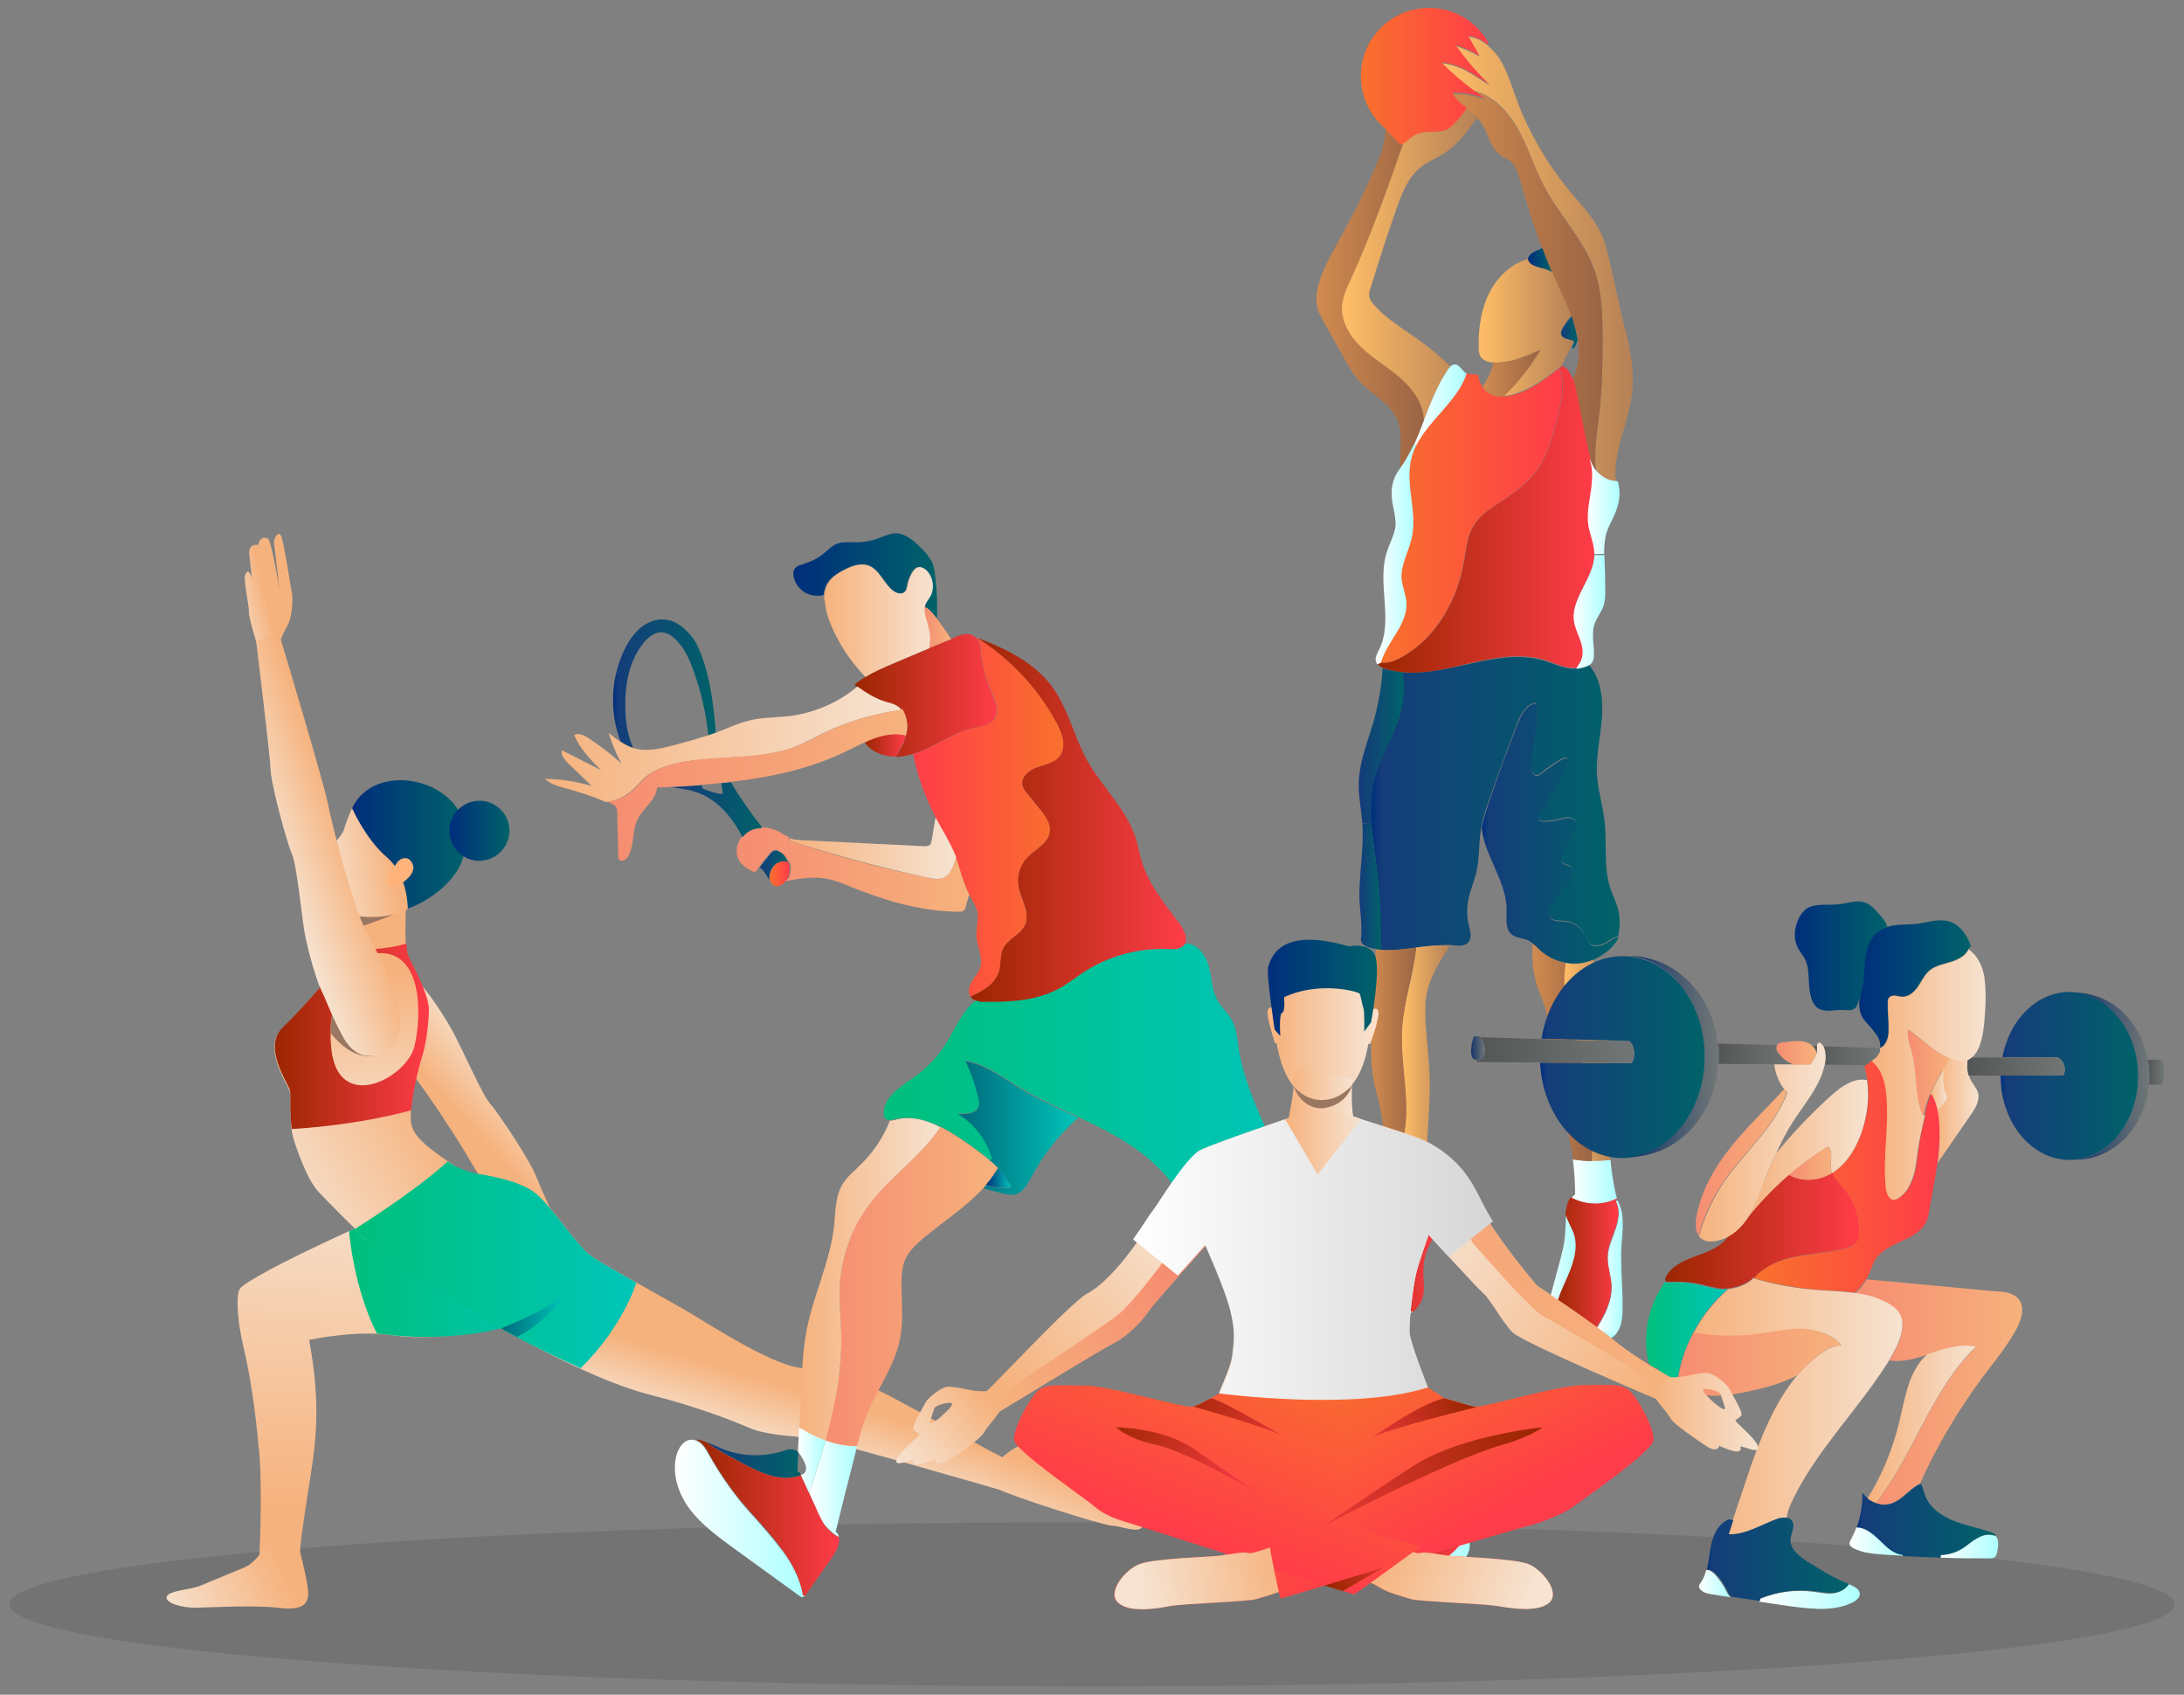 <?xml version="1.0" encoding="utf-8"?>
<!-- Generator: Adobe Illustrator 23.0.2, SVG Export Plug-In . SVG Version: 6.00 Build 0)  -->
<svg version="1.1" id="Calque_1" xmlns="http://www.w3.org/2000/svg" xmlns:xlink="http://www.w3.org/1999/xlink" x="0px" y="0px"
	 viewBox="0 0 580 450" style="enable-background:new 0 0 580 450;" xml:space="preserve">
<rect x="0" y="0" width="580" height="450" fill="#808080" stroke="none"/>
<style type="text/css">
	.st0{opacity:0.1;}
	.st1{fill:url(#SVGID_1_);}
	.st2{fill:url(#SVGID_2_);}
	.st3{fill:url(#SVGID_3_);}
	.st4{fill:url(#SVGID_4_);}
	.st5{fill:url(#SVGID_5_);}
	.st6{fill:url(#SVGID_6_);}
	.st7{fill:url(#SVGID_7_);}
	.st8{fill:url(#SVGID_8_);}
	.st9{fill:#FFB37B;}
	.st10{fill:url(#SVGID_9_);}
	.st11{fill:url(#SVGID_10_);}
	.st12{fill:url(#SVGID_11_);}
	.st13{fill:#997761;}
	.st14{fill:url(#SVGID_12_);}
	.st15{fill:url(#SVGID_13_);}
	.st16{fill:url(#SVGID_14_);}
	.st17{fill:url(#SVGID_15_);}
	.st18{fill:url(#SVGID_16_);}
	.st19{fill:url(#SVGID_17_);}
	.st20{fill:url(#SVGID_18_);}
	.st21{fill:url(#SVGID_19_);}
	.st22{fill:url(#SVGID_20_);}
	.st23{fill:url(#SVGID_21_);}
	.st24{fill:url(#SVGID_22_);}
	.st25{fill:url(#SVGID_23_);}
	.st26{fill:url(#SVGID_24_);}
	.st27{fill:url(#SVGID_25_);}
	.st28{fill:url(#SVGID_26_);}
	.st29{fill:url(#SVGID_27_);}
	.st30{fill:url(#SVGID_28_);}
	.st31{fill:url(#SVGID_29_);}
	.st32{fill:url(#SVGID_30_);}
	.st33{fill:url(#SVGID_31_);}
	.st34{fill:url(#SVGID_32_);}
	.st35{fill:url(#SVGID_33_);}
	.st36{fill:url(#SVGID_34_);}
	.st37{fill:url(#SVGID_35_);}
	.st38{fill:url(#SVGID_36_);}
	.st39{fill:url(#SVGID_37_);}
	.st40{fill:url(#SVGID_38_);}
	.st41{fill:url(#SVGID_39_);}
	.st42{fill:url(#SVGID_40_);}
	.st43{fill:url(#SVGID_41_);}
	.st44{fill:url(#SVGID_42_);}
	.st45{fill:url(#SVGID_43_);}
	.st46{fill:url(#SVGID_44_);}
	.st47{fill:url(#SVGID_45_);}
	.st48{fill:url(#SVGID_46_);}
	.st49{fill:url(#SVGID_47_);}
	.st50{fill:url(#SVGID_48_);}
	.st51{fill:url(#SVGID_49_);}
	.st52{fill:url(#SVGID_50_);}
	.st53{fill:url(#SVGID_51_);}
	.st54{fill:url(#SVGID_52_);}
	.st55{fill:url(#SVGID_53_);}
	.st56{fill:url(#SVGID_54_);}
	.st57{fill:url(#SVGID_55_);}
	.st58{fill:url(#SVGID_56_);}
	.st59{fill:url(#SVGID_57_);}
	.st60{fill:url(#SVGID_58_);}
	.st61{fill:url(#SVGID_59_);}
	.st62{fill:url(#SVGID_60_);}
	.st63{fill:url(#SVGID_61_);}
	.st64{fill:url(#SVGID_62_);}
	.st65{fill:url(#SVGID_63_);}
	.st66{fill:url(#SVGID_64_);}
	.st67{fill:url(#SVGID_65_);}
	.st68{fill:url(#SVGID_66_);}
	.st69{fill:url(#SVGID_67_);}
	.st70{fill:url(#SVGID_68_);}
	.st71{fill:url(#SVGID_69_);}
	.st72{fill:url(#SVGID_70_);}
	.st73{fill:url(#SVGID_71_);}
	.st74{fill:url(#SVGID_72_);}
	.st75{fill:url(#SVGID_73_);}
	.st76{fill:url(#SVGID_74_);}
	.st77{fill:url(#SVGID_75_);}
	.st78{fill:url(#SVGID_76_);}
	.st79{fill:url(#SVGID_77_);}
	.st80{fill:url(#SVGID_78_);}
	.st81{fill:url(#SVGID_79_);}
	.st82{fill:url(#SVGID_80_);}
	.st83{fill:url(#SVGID_81_);}
	.st84{fill:url(#SVGID_82_);}
	.st85{fill:url(#SVGID_83_);}
	.st86{fill:url(#SVGID_84_);}
	.st87{fill:url(#SVGID_85_);}
	.st88{fill:url(#SVGID_86_);}
	.st89{fill:url(#SVGID_87_);}
	.st90{fill:url(#SVGID_88_);}
	.st91{fill:url(#SVGID_89_);}
	.st92{fill:url(#SVGID_90_);}
	.st93{fill:url(#SVGID_91_);}
	.st94{fill:url(#SVGID_92_);}
	.st95{fill:url(#SVGID_93_);}
	.st96{fill:url(#SVGID_94_);}
	.st97{fill:url(#SVGID_95_);}
	.st98{fill:url(#SVGID_96_);}
	.st99{fill:url(#SVGID_97_);}
	.st100{fill:url(#SVGID_98_);}
	.st101{fill:url(#SVGID_99_);}
	.st102{fill:url(#SVGID_100_);}
	.st103{fill:url(#SVGID_101_);}
	.st104{fill:url(#SVGID_102_);}
	.st105{fill:url(#SVGID_103_);}
	.st106{fill:url(#SVGID_104_);}
	.st107{fill:url(#SVGID_105_);}
	.st108{fill:url(#SVGID_106_);}
	.st109{fill:url(#SVGID_107_);}
	.st110{fill:url(#SVGID_108_);}
	.st111{fill:url(#SVGID_109_);}
	.st112{fill:url(#SVGID_110_);}
	.st113{fill:url(#SVGID_111_);}
	.st114{fill:url(#SVGID_112_);}
	.st115{fill:url(#SVGID_113_);}
	.st116{fill:url(#SVGID_114_);}
	.st117{fill:url(#SVGID_115_);}
	.st118{fill:url(#SVGID_116_);}
	.st119{fill:url(#SVGID_117_);}
	.st120{fill:url(#SVGID_118_);}
	.st121{fill:url(#SVGID_119_);}
	.st122{fill:url(#SVGID_120_);}
	.st123{fill:url(#SVGID_121_);}
	.st124{fill:url(#SVGID_122_);}
	.st125{fill:url(#SVGID_123_);}
	.st126{fill:url(#SVGID_124_);}
	.st127{fill:url(#SVGID_125_);}
	.st128{fill:url(#SVGID_126_);}
	.st129{fill:url(#SVGID_127_);}
	.st130{fill:url(#SVGID_128_);}
	.st131{fill:#535353;}
	.st132{fill:url(#SVGID_129_);}
	.st133{fill:url(#SVGID_130_);}
	.st134{fill:url(#SVGID_131_);}
	.st135{fill:url(#SVGID_132_);}
	.st136{fill:#FEE0CA;}
	.st137{fill:#FFB681;}
	.st138{fill:url(#SVGID_133_);}
	.st139{fill:url(#SVGID_134_);}
</style>
<g>
	<ellipse class="st0" cx="290" cy="426" rx="287.5" ry="21.8"/>
	<g>
		<linearGradient id="SVGID_1_" gradientUnits="userSpaceOnUse" x1="120.795" y1="300.031" x2="137.962" y2="284.379">
			<stop  offset="0.155" style="stop-color:#F6B27D"/>
			<stop  offset="1" style="stop-color:#F6E3D1"/>
		</linearGradient>
		<path class="st1" d="M90.6,250.6c2.5-2.5,6.7-4.3,12,0.9c5.3,5.2,7,7.6,8.9,9.6c1.9,2,6.3,8.2,8.9,13.1c2.6,4.8,7.7,16.6,9.8,18.9
			c2.1,2.3,10.8,15.5,12.1,19.1c1.3,3.6,14.6,32,14.6,32l-5.2,3.6c0,0-24.2-34.8-26.5-39c-2.3-4.2-13.7-22.1-19.3-28
			C100.3,274.9,81.9,259.3,90.6,250.6z"/>
		<linearGradient id="SVGID_2_" gradientUnits="userSpaceOnUse" x1="104.3" y1="402.126" x2="108.844" y2="313.26">
			<stop  offset="0" style="stop-color:#F6B27D"/>
			<stop  offset="1" style="stop-color:#F6E3D1"/>
		</linearGradient>
		<path class="st2" d="M137.3,314.6c0,0-25.6,3.8-44.6,12.3c-18.9,8.6-28.1,13.9-29,15.3c-0.9,1.3-1,7.1,1,15.7
			c2.5,10.3,3.7,22.8,4.2,28.5c0.8,10.2,0,26.3,0,26.3l10.8-0.9c0,0-0.3-0.4,2.6-18.8c1.7-10.6,2.9-20.5-0.2-37.2
			c0,0,12.8-2.8,22.5-1.2c9.7,1.5,31.6-0.6,42.6-8.6C158.2,337.9,146.5,324.8,137.3,314.6z"/>
		<linearGradient id="SVGID_3_" gradientUnits="userSpaceOnUse" x1="92.708" y1="334.387" x2="152.29" y2="334.387">
			<stop  offset="0" style="stop-color:#00BF7C"/>
			<stop  offset="1" style="stop-color:#00C5B8"/>
		</linearGradient>
		<path class="st3" d="M148.3,345.8c-4.3,3.3-9.6,5.5-15.2,6.9c-1.4,0.3-2.7,0.6-4.1,0.9c-9.2,1.7-18.5,1.6-24.3,1
			c-1.6-0.2-3.1-0.4-4.6-0.5c0,0,0,0,0,0c-6.3-12.3-7.4-27.2-7.4-27.2c18.9-8.6,43.8-13.1,43.8-13.1
			C145.8,324,159,337.5,148.3,345.8z"/>
		<linearGradient id="SVGID_4_" gradientUnits="userSpaceOnUse" x1="106.294" y1="279.078" x2="64.639" y2="303.567">
			<stop  offset="0" style="stop-color:#F6B27D"/>
			<stop  offset="1" style="stop-color:#F6E3D1"/>
		</linearGradient>
		<path class="st4" d="M121.3,310l-24,19.2c0,0-4.9-4.7-10.2-10.1c-0.8-0.9-1.7-1.8-2.5-2.6c-3.5-3.8-6.4-13.2-6.8-14.7
			c-1.1-4.1-0.2-9.9-0.9-12.1c-0.7-2.2-7.3-11.5-1.9-16.7c5.5-5.2,16.7-18.3,17.3-19.7c0.3-0.7,0.7-3.6,1.1-6.4
			c0.2-1.4,0.4-2.7,0.5-3.7c0.1-1.1,0.2-1.8,0.2-1.8l13.7-0.3c0,0-0.5,10,0.4,12.4c0.9,2.4,5.7,10.5,5.6,14.8
			c-0.1,4.3-0.8,9.3-2,12.9c-1.2,3.6-3.7,14.9-2.3,18.3C111,302.9,114.7,305.5,121.3,310z"/>
		<linearGradient id="SVGID_5_" gradientUnits="userSpaceOnUse" x1="186.001" y1="357.916" x2="179.942" y2="378.112">
			<stop  offset="0.155" style="stop-color:#F6B27D"/>
			<stop  offset="1" style="stop-color:#F6E3D1"/>
		</linearGradient>
		<path class="st5" d="M123.5,312.4c0,0,13.6,0.6,18.4,4.2c4.8,3.6,11.2,14.2,15.1,16.9c3.8,2.7,23.8,13.5,29,16.8
			c5.3,3.3,18.6,11.4,25.3,12.7c6.7,1.3,12,2.3,17.5,4.2c7.3,2.5,36.7,20.2,40.3,21l-3.6,7.4c0,0-45.4-13.2-49.8-13.7
			c-4.4-0.5-12.2-0.8-16.6-2.7c-4.4-1.9-14-5.7-26.7-8.9c-12.7-3.2-33.6-13.9-43.6-20.5c-10-6.6-26.7-19.3-26.7-19.3
			S104.8,315.6,123.5,312.4z"/>
		<linearGradient id="SVGID_6_" gradientUnits="userSpaceOnUse" x1="286.377" y1="389.46" x2="278.298" y2="411.172">
			<stop  offset="0.155" style="stop-color:#F6B27D"/>
			<stop  offset="1" style="stop-color:#F6E3D1"/>
		</linearGradient>
		<path class="st6" d="M266,387.1c0,0,6.8-6.4,12.1-3.8c4.1,2,3.7,6.2,6.7,8c4.1,2.6,15.6,10.8,17,11.3c1.4,0.5,2.7,2.6,0.9,3.4
			c-1.8,0.7-5.6-0.9-7.5-0.9c-1.9,0-26.7-7.7-31.2-10.2C259.5,392.4,266,387.1,266,387.1z"/>
		<linearGradient id="SVGID_7_" gradientUnits="userSpaceOnUse" x1="104.562" y1="225.686" x2="84.744" y2="228.589">
			<stop  offset="0" style="stop-color:#F6B27D"/>
			<stop  offset="1" style="stop-color:#F6E3D1"/>
		</linearGradient>
		<path class="st7" d="M114.8,211.3c-3.7-2.6-13.5-6.1-21.3,3.3c0,0-1.4,3-2.1,5.5c-0.7,2.6-6.7,7.8-6.4,8.4
			c0.3,0.6,2.1,2.4,2.1,2.4s-2.2,8.4,0.3,9.9c2.5,1.5,13,5.4,22.9-0.5C120.1,234.4,129.9,222,114.8,211.3z"/>
		<linearGradient id="SVGID_8_" gradientUnits="userSpaceOnUse" x1="93.455" y1="224.311" x2="123.842" y2="224.311">
			<stop  offset="0" style="stop-color:#002E7C"/>
			<stop  offset="1" style="stop-color:#006269"/>
		</linearGradient>
		<path class="st8" d="M93.5,214.6c0,0,3.6,8.2,9.2,13c5.7,4.8,5.6,13.7,5.6,13.7s17-5.9,15.4-20.4
			C122.2,206.6,99.6,201.8,93.5,214.6z"/>
		<path class="st9" d="M105.5,229c0.8-1.2,3.3-2.1,4.2,0.8c0.9,2.9-5.3,6.9-6.6,5.4C101.8,233.6,104.7,230.2,105.5,229z"/>
		<linearGradient id="SVGID_9_" gradientUnits="userSpaceOnUse" x1="119.405" y1="220.622" x2="135.314" y2="220.622">
			<stop  offset="0" style="stop-color:#002E7C"/>
			<stop  offset="1" style="stop-color:#006269"/>
		</linearGradient>
		<path class="st10" d="M135.2,221.8c-0.7,4.3-4.7,7.3-9.1,6.7c-4.3-0.7-7.3-4.7-6.7-9.1c0.7-4.3,4.7-7.3,9.1-6.7
			C132.9,213.4,135.9,217.5,135.2,221.8z"/>
		<linearGradient id="SVGID_10_" gradientUnits="userSpaceOnUse" x1="94.227" y1="335.788" x2="168.977" y2="335.788">
			<stop  offset="0" style="stop-color:#00BF7C"/>
			<stop  offset="1" style="stop-color:#00C5B8"/>
		</linearGradient>
		<path class="st11" d="M169,340.6L169,340.6c0,0-3.4,11.5-14.8,22.7c-5.8-2.6-11.8-5.5-16.9-8.2c-1.5-0.8-2.9-1.5-4.2-2.3
			c-1.7-1-3.3-1.9-4.6-2.8c-10-6.6-27.1-17.3-27.1-17.3s-4.3-3.4-7.1-6.4c0,0,15.5-9.6,24.6-17.9c1.6,1.4,5.5,2.8,7.4,3.2
			c0,0,10.9,1.4,15.6,5c4.7,3.6,11.2,14.2,15.1,16.9C158.6,334.7,163.6,337.5,169,340.6z"/>
		<linearGradient id="SVGID_11_" gradientUnits="userSpaceOnUse" x1="72.945" y1="275.248" x2="113.887" y2="275.248">
			<stop  offset="0" style="stop-color:#9A2600"/>
			<stop  offset="1" style="stop-color:#FF3C49"/>
		</linearGradient>
		<path class="st12" d="M111.9,281.2c-0.8,2.5-2.3,8.9-2.7,13.6c0,0-12.6,3.8-31.7,5c-0.6-4.1-0.2-9.2-0.5-10.3
			c-0.7-2.2-7.3-11.5-1.9-16.7c5.5-5.2,16.7-18.3,17.3-19.7c0.1-0.1,0.1-0.3,0.2-0.6c0,0,11.4-0.4,15.3-2c0.1,1.2,0.2,2.3,0.4,2.9
			c0.9,2.4,5.7,10.5,5.6,14.8C113.8,272.6,113.1,277.6,111.9,281.2z"/>
		<path class="st13" d="M104.6,242.8c0,0-6.6,2.7-11.1,4c0.2-1.4,0.4-2.7,0.5-3.7C94,243.1,99.1,244.2,104.6,242.8z"/>
		<linearGradient id="SVGID_12_" gradientUnits="userSpaceOnUse" x1="99.131" y1="258.608" x2="100.141" y2="303.041">
			<stop  offset="0" style="stop-color:#F6B27D"/>
			<stop  offset="1" style="stop-color:#F6E3D1"/>
		</linearGradient>
		<path class="st14" d="M110.1,277.7c-1.5,6.7-13.5,14.4-19.3,8.2c0,0,0,0,0,0c-1.2-1.3-2.1-3.2-2.6-5.9c-0.2-1.1-0.3-2.4-0.4-3.8
			c0-0.7,0-1.3,0-1.9c0-1.8,0.1-3.4,0.4-4.9c2-14.2,11.9-16.3,11.9-16.3C112.1,252.2,112.1,269,110.1,277.7z"/>
		<g>
			<g>
				<linearGradient id="SVGID_13_" gradientUnits="userSpaceOnUse" x1="75.383" y1="417.357" x2="44.836" y2="430.233">
					<stop  offset="0" style="stop-color:#F6B27D"/>
					<stop  offset="1" style="stop-color:#F6E3D1"/>
				</linearGradient>
				<path class="st15" d="M52.3,426.9c3.9-0.1,15.1-0.7,21.3,0c6.2,0.7,8.6-0.3,8.2-4.8c0-0.2-0.1-0.5-0.1-0.7
					c-0.6-4.4-2.3-9.8-2.4-11.7c-0.1-1.9-7.5-2-7.5-2s-2.6,6.7-6.9,8.5c-2.4,1-9.1,3.8-11.8,4.9c-0.2,0.1-0.4,0.2-0.6,0.2h0
					c-2.8,0.9-7.5,1.1-8.2,2.6C43.6,425.6,48.3,427,52.3,426.9z"/>
			</g>
		</g>
		<linearGradient id="SVGID_14_" gradientUnits="userSpaceOnUse" x1="70.555" y1="158.123" x2="60.204" y2="160.522">
			<stop  offset="0" style="stop-color:#F6B27D"/>
			<stop  offset="1" style="stop-color:#F6E3D1"/>
		</linearGradient>
		<path class="st16" d="M73.4,172.9c0,0,1.2-3.8,2.7-6.3c1.5-2.4,1.8-7.6,1.4-9.3c-0.4-1.7-2.2-14.4-3-15.3c-0.8-0.9-2,1.2-1.7,2.5
			c0.2,1.2,1.4,11.9,1.4,11.9s-2.1-12.7-3-13.3c-0.9-0.7-2.4-0.3-2.6,1.6c0,0-2.7-0.6-2.4,2.5l0.7,6.3c0,0-0.9-3.2-1.8-0.8
			c-0.5,1.3,1.1,8.3,1,9.8c-0.1,1.5,2.5,9.7,2.5,9.7L73.4,172.9z"/>
		<path class="st13" d="M99.2,280.3c0,0-5.3,1.7-11.4-6c0-1.8,0.1-3.4,0.4-4.9L99.2,280.3z"/>
		<linearGradient id="SVGID_15_" gradientUnits="userSpaceOnUse" x1="92.054" y1="222.24" x2="72.993" y2="228.931">
			<stop  offset="0" style="stop-color:#F6B27D"/>
			<stop  offset="1" style="stop-color:#F6E3D1"/>
		</linearGradient>
		<path class="st17" d="M101.9,279.4c-3.2,1.6-7.7,2-11.1-4.6c-3.4-6.5-4.2-9.4-5.5-11.9c-1.2-2.5-3.4-9.8-4.4-15.2
			c-0.9-5.4-2.1-18.2-3.4-21c-1.3-2.8-5.4-18.1-5.6-21.9C71.8,201.1,68,170,68,170l6.1-1.8c0,0,12.2,40.6,13,45.3
			c0.9,4.7,6.1,25.3,9.6,32.6C100.2,253.4,112.9,273.9,101.9,279.4z"/>
		<linearGradient id="SVGID_16_" gradientUnits="userSpaceOnUse" x1="133.085" y1="349.469" x2="149.802" y2="349.469">
			<stop  offset="0" style="stop-color:#00697C"/>
			<stop  offset="1" style="stop-color:#00C5B8"/>
		</linearGradient>
		<path class="st18" d="M149.8,343.9c-0.1,0.2-4.5,7.1-12.5,11.1c-1.5-0.8-2.9-1.5-4.2-2.3C133.1,352.7,144.7,348.3,149.8,343.9z"/>
	</g>
	<g>
		<linearGradient id="SVGID_17_" gradientUnits="userSpaceOnUse" x1="382.732" y1="68.645" x2="433.609" y2="68.645">
			<stop  offset="0" style="stop-color:#FFBE67"/>
			<stop  offset="1" style="stop-color:#B68156"/>
		</linearGradient>
		<path class="st19" d="M433.4,104.5c-0.9,7.8-5.1,15.4-4.3,23.2c-2.1,0-4-1.3-5.3-3c-0.5-5.2,0.4-10.5,1-15.7
			c0.7-6.2,0.8-12.5,0.8-18.7c0-6.3-0.1-12.8-2.2-18.7c-2.9-8.1-9.2-14.4-13.2-21.9c-2.3-4.2-3.8-8.9-5.9-13.2
			c-0.3-0.6-0.6-1.2-0.9-1.8c-2.6-4.8-6.6-9.3-12-10.6l-0.1,0.1c-3.1-2.3-5.9-4.8-8.6-7.4c4.7,0.3,8.9,3.2,12.8,5.9
			c-3.3-3.2-6.3-6.7-9-10.5c2.2,0.7,4.3,1.6,6.3,2.8c-1-1.8-2-3.5-3-5.3c1.9,0.2,3.6,1,5.1,2.2c1.3,1.1,2.5,2.4,3.4,3.8
			c1.9,3.1,3,6.6,4.2,10c1.2,3.4,2.7,6.8,4.4,10c2.8,5.4,6.2,10.5,10,15.1c3.2,3.8,6.8,7.5,8.7,12.1c0.8,2,1.3,4.1,1.8,6.2
			c1.2,5.3,2.4,10.7,3.6,16C432.7,91.5,434.2,98,433.4,104.5z"/>
		<linearGradient id="SVGID_18_" gradientUnits="userSpaceOnUse" x1="423.86" y1="336.507" x2="430.947" y2="336.507">
			<stop  offset="0" style="stop-color:#FFFFFF"/>
			<stop  offset="1" style="stop-color:#ADFFFF"/>
		</linearGradient>
		<path class="st20" d="M430.6,330.9c-0.3,5.5,0.4,11,0.3,16.6c0,2.5-0.3,5.2-2,7c-0.5-0.1-1-0.3-1.5-0.4c-1.2-0.3-2.4-0.7-3.6-1
			c2.3-3.6,4.4-7.5,4.2-11.7c-0.1-2.6-1.2-5.2-1-7.8c0.1-2.5,1.3-4.9,2.1-7.3c0.8-2.4,1.2-5.2,0-7.3l0.4-0.2c0,0,0,0,0-0.1
			C431.6,322.1,430.9,326.7,430.6,330.9z"/>
		<linearGradient id="SVGID_19_" gradientUnits="userSpaceOnUse" x1="421.563" y1="134.584" x2="430.134" y2="134.584">
			<stop  offset="0" style="stop-color:#FFFFFF"/>
			<stop  offset="1" style="stop-color:#ADFFFF"/>
		</linearGradient>
		<path class="st21" d="M429.1,127.7c0.1,0,0.1,0,0.2,0l0.4,0.3c0.6,2.3,0.5,4.8-0.3,7c-0.7,2.3-2.1,4.3-2.8,6.6
			c-0.5,1.8-0.6,3.7-0.6,5.5l-2.8,0c0-0.1,0-0.2,0-0.3c-0.1-2.5-1.2-4.9-1.6-7.4c-0.5-3.3,0.3-6.6,0.8-9.9c0.3-2.5,0.4-5.1-0.4-7.4
			l0.3-0.1c0.3,0.7,0.6,1.4,1,2.1c0.1,0.2,0.3,0.5,0.5,0.7C425.1,126.4,427.1,127.7,429.1,127.7z"/>
		<linearGradient id="SVGID_20_" gradientUnits="userSpaceOnUse" x1="364.086" y1="213.356" x2="430.19" y2="213.356">
			<stop  offset="0" style="stop-color:#002E7C"/>
			<stop  offset="4.469274e-02" style="stop-color:#143D7A"/>
			<stop  offset="1" style="stop-color:#006269"/>
		</linearGradient>
		<path class="st22" d="M376.1,251.6c-3.2,0.4-6.4,0.9-9.5,0.6c0-6.3,0-12.7-0.7-19c-0.5-4.9-1.4-9.8-1.8-14.7
			c-0.3-4-0.2-8,0.9-11.9c1.5-5.8,5.1-11,6.7-16.8c1-3.7,1.3-7.6,0.7-11.3c5.6,0.5,11.3-0.8,16.9-2c6.9-1.6,14.2-3.1,21-1
			c2.2,0.7,4.3,1.7,6.6,2c0.5,0.1,1,0.1,1.6,0c0.9-0.1,1.9-0.3,2.7-0.6c0.1,0,0.2-0.1,0.4-0.2l0.5,0c3.2,3.9,3.7,9.3,3.3,14.2
			c-0.4,5-1.6,9.9-1.3,14.9c0.3,4.1,1.5,8,2,12c0.7,6-0.3,12.2,1.5,17.9c0.6,1.8,1.4,3.5,2,5.3c0.7,2.5,0.7,5.1,0.1,7.6
			c-1.3,0.3-2.3,1.2-3.5,1.8c-1.3,0.7-2.9,1-4,0.1c-0.6-0.6-0.9-1.4-1.2-2.2c-1-2.2-3.3-3.7-5.7-3.8c-1.2-0.1-2.6,0.1-3.5-0.8
			c-0.9-1-0.4-2.6,0.3-3.8c0.9-1.7,2.1-3.2,3.5-4.5c0.7-0.7,1.6-1.4,2-2.4c0.5-0.9,0.4-2.2-0.4-2.9c-0.8-0.6-2.1-0.6-2.6-1.5
			c-0.3-0.6,0-1.3,0.3-2c1.1-2.2,2.2-4.4,3.3-6.5c0.2-0.5,0.5-1,0.4-1.5c-0.1-0.9-1.1-1.5-2-1.6c-0.9-0.1-1.8,0.3-2.7,0.5
			c-1.2,0.3-2.5,0.5-3.8,0.5c-0.6,0-1.3-0.1-1.5-0.7c-0.2-0.4,0.1-0.9,0.3-1.3c2.4-4,4.8-8,7.2-12.1c0.5-0.9,0.8-2.4-0.2-2.7
			c-0.4-0.1-0.8,0.1-1.2,0.3c-1.9,1.1-3.7,2.3-5.4,3.7c-0.3,0.3-0.7,0.5-1.1,0.6c-1.3,0.2-1.8-1.6-1.8-2.9
			c0.3-5.5,2.6-10.9,1.5-16.3c-2.6,0.3-4.1,3.1-5,5.5c-2.4,6.2-4.6,12.4-6.9,18.7c-1,2.9-2.1,5.8-2.6,8.8c-0.1,0.4-0.1,0.8-0.2,1.2
			c-0.5,3.7-0.3,7.5-1.2,11.1c-0.6,2.3-1.5,4.4-2,6.7c-0.5,2.4-0.5,4.8,0.1,7.2c0.3,1.4,0.8,2.9,0.1,4.1c-1,1.6-3.3,1.2-5.2,1
			c0,0-0.1,0-0.1,0C382.1,250.9,379.1,251.2,376.1,251.6z"/>
		<linearGradient id="SVGID_21_" gradientUnits="userSpaceOnUse" x1="393.609" y1="221.404" x2="429.751" y2="221.404">
			<stop  offset="0" style="stop-color:#002E7C"/>
			<stop  offset="4.469274e-02" style="stop-color:#143D7A"/>
			<stop  offset="1" style="stop-color:#006269"/>
		</linearGradient>
		<path class="st23" d="M423.2,254.8c-1,0.4-2,0.7-3.1,0.9c-1.5,0.2-3,0.2-4.4-0.1c-2.7-0.5-5.2-1.7-7.1-3.6
			c-0.5-0.5-1.1-1.1-1.7-1.6c-0.2-0.2-0.4-0.3-0.7-0.5c-1.5-0.9-3.6-0.7-4.9-1.9c-1.6-1.5-1.2-4.1-1.2-6.3
			c0.1-7.6-5.9-14.4-6.6-21.9c0.6-3,1.6-5.9,2.6-8.8c2.2-6.3,4.5-12.5,6.9-18.7c1-2.5,2.4-5.3,5-5.5c1.1,5.4-1.2,10.8-1.5,16.3
			c-0.1,1.3,0.5,3.1,1.8,2.9c0.4-0.1,0.8-0.3,1.1-0.6c1.7-1.3,3.5-2.6,5.4-3.7c0.4-0.2,0.8-0.4,1.2-0.3c1,0.2,0.7,1.8,0.2,2.7
			c-2.4,4-4.8,8-7.2,12.1c-0.2,0.4-0.5,0.9-0.3,1.3c0.2,0.6,0.9,0.7,1.5,0.7c1.3,0,2.5-0.2,3.8-0.5c0.9-0.2,1.8-0.6,2.7-0.5
			c0.9,0.1,1.9,0.7,2,1.6c0.1,0.5-0.2,1.1-0.4,1.5c-1.1,2.2-2.2,4.4-3.3,6.5c-0.3,0.6-0.6,1.3-0.3,2c0.4,0.9,1.8,0.9,2.6,1.5
			c0.8,0.7,0.8,1.9,0.4,2.9c-0.4,0.9-1.3,1.6-2,2.4c-1.4,1.3-2.5,2.8-3.5,4.5c-0.7,1.2-1.2,2.8-0.3,3.8c0.8,0.9,2.2,0.7,3.5,0.8
			c2.4,0.1,4.7,1.7,5.7,3.8c0.4,0.7,0.6,1.6,1.2,2.2c1.1,0.9,2.7,0.6,4-0.1c1.2-0.6,2.2-1.5,3.5-1.8c-0.1,0.2-0.1,0.4-0.2,0.7
			C428.1,251.9,425.8,253.7,423.2,254.8z"/>
		<linearGradient id="SVGID_22_" gradientUnits="userSpaceOnUse" x1="412.906" y1="335.545" x2="429.85" y2="335.545">
			<stop  offset="0" style="stop-color:#9A2600"/>
			<stop  offset="1" style="stop-color:#FF3C49"/>
		</linearGradient>
		<path class="st24" d="M429.4,318.6C429.4,318.6,429.4,318.7,429.4,318.6l-0.4,0.2c1.3,2.2,0.8,5,0,7.3c-0.8,2.4-2,4.7-2.1,7.3
			c-0.1,2.6,0.9,5.2,1,7.8c0.2,4.2-1.8,8.1-4.2,11.7c-1.7-0.4-3.4-0.7-5.1-0.8c-1.8-0.1-3.7,0.2-5.4,0.8l-0.1-0.1
			c-1.2-4.2,0.6-8.6,2.4-12.6c1.8-4,3.6-8.4,2.3-12.6c-0.6-1.7-1.7-3.4-2.1-5.1c0.2-1.7,0.5-3.3,1.4-4.6l0.6,0.2
			c3.5,1.8,7.9,1.8,11.4-0.1C429.3,318.3,429.4,318.5,429.4,318.6z"/>
		<linearGradient id="SVGID_23_" gradientUnits="userSpaceOnUse" x1="410.551" y1="355.022" x2="428.929" y2="355.022">
			<stop  offset="0" style="stop-color:#FFFFFF"/>
			<stop  offset="1" style="stop-color:#ADFFFF"/>
		</linearGradient>
		<path class="st25" d="M423.9,353c1.2,0.3,2.4,0.6,3.6,1c0.5,0.1,1,0.3,1.5,0.4c-0.1,0.1-0.2,0.2-0.4,0.4c-1,0.8-2.2,1.2-3.4,1.6
			c-2.2,0.7-4.5,1.4-6.8,1.5c-2.3,0.1-4.7-0.4-6.6-1.8c-0.5-0.4-0.9-0.8-1.3-1.3c0.8-0.7,1.8-1.2,2.8-1.6c1.7-0.7,3.6-0.9,5.4-0.8
			C420.5,352.3,422.2,352.6,423.9,353z"/>
		<linearGradient id="SVGID_24_" gradientUnits="userSpaceOnUse" x1="415.363" y1="281.58" x2="428.305" y2="281.58">
			<stop  offset="0" style="stop-color:#FFBE67"/>
			<stop  offset="1" style="stop-color:#B68156"/>
		</linearGradient>
		<path class="st26" d="M428.1,274.3c0.3,2.3,0.2,4.6,0.1,6.8c-0.4,9-1.3,18-0.6,26.9c-1.6,0.3-3.3,0.4-5,0.3c0.6-8-0.1-16-2-23.7
			c-2.3-9.6-6.5-19.2-5-28.9c1.5,0.3,3,0.3,4.4,0.1c1.1-0.2,2.1-0.5,3.1-0.9c1.1,4.2,2.3,8.4,3.4,12.6
			C427.3,269.7,427.9,271.9,428.1,274.3z"/>
		<linearGradient id="SVGID_25_" gradientUnits="userSpaceOnUse" x1="417.276" y1="313.688" x2="429.289" y2="313.688">
			<stop  offset="0" style="stop-color:#FFFFFF"/>
			<stop  offset="1" style="stop-color:#ADFFFF"/>
		</linearGradient>
		<path class="st27" d="M422.7,308.3c1.7,0,3.3-0.1,5-0.3c0.3,3.4,0.8,6.8,1.7,10.2c-3.5,1.8-7.9,1.8-11.4,0.1l-0.6-0.2
			c0.2-0.3,0.5-0.7,0.8-0.9h0.1c0-3.1-0.2-6.2-0.6-9.3C419.3,308.1,421,308.3,422.7,308.3z"/>
		<linearGradient id="SVGID_26_" gradientUnits="userSpaceOnUse" x1="417.839" y1="162.294" x2="426.329" y2="162.294">
			<stop  offset="0" style="stop-color:#FFFFFF"/>
			<stop  offset="1" style="stop-color:#ADFFFF"/>
		</linearGradient>
		<path class="st28" d="M426.3,155.9c0,1.7,0.1,3.4-0.5,5.1c-0.6,1.7-1.9,3.2-2.4,4.9c-0.8,2.6,0,5.4-0.1,8.1c0,0.7-0.2,1.5-0.6,2.1
			c-0.3,0.3-0.6,0.5-1,0.7c-0.1,0.1-0.2,0.1-0.4,0.2c-0.9,0.3-1.8,0.5-2.7,0.6c0.3-0.7,0.8-1.3,1.1-1.9c0.8-1.6,0.5-3.6-0.1-5.3
			c-0.6-1.7-1.4-3.4-1.7-5.1c-0.9-6.3,5.4-11.7,5.4-17.9l2.8,0c0,0.4,0,0.8,0,1.2C426.2,150.8,426.3,153.3,426.3,155.9z"/>
		<linearGradient id="SVGID_27_" gradientUnits="userSpaceOnUse" x1="385.716" y1="74.379" x2="425.698" y2="74.379">
			<stop  offset="0" style="stop-color:#D18B4F"/>
			<stop  offset="1" style="stop-color:#9A6444"/>
		</linearGradient>
		<path class="st29" d="M419,90.3c-0.1-0.9-0.3-1.9-0.6-2.8c-0.3-1.2-0.7-2.4-1.2-3.6c-1.2-3.3-2.8-6.5-4.3-9.7
			c-0.3-0.7-0.6-1.3-0.9-2c-0.9-2.1-1.7-4.2-2.5-6.3c-2.3-6.1-4.2-12.4-6-18.6c-0.5-1.7-1.1-3.5-2.5-4.6c-0.7-0.6-1.6-0.9-2.4-1.4
			c-3-2.1-3.4-6.5-5.7-9.3c-0.2-0.2-0.3-0.4-0.5-0.6c-0.8-0.9-1.9-1.6-2.8-2.3c-1.6-1.2-3.2-2.4-3.9-4.2c3-0.1,5.9,0.5,8.7,1.6
			c-1-0.7-2.1-1.4-3.1-2.2l0.1-0.1c5.3,1.3,9.3,5.8,12,10.6c0.3,0.6,0.6,1.2,0.9,1.8c2.1,4.3,3.6,8.9,5.9,13.2
			c4,7.5,10.3,13.9,13.2,21.9c2.1,5.9,2.2,12.4,2.2,18.7c0,6.2-0.1,12.5-0.8,18.7c-0.6,5.2-1.6,10.5-1,15.7
			c-0.2-0.2-0.3-0.5-0.5-0.7c-0.4-0.7-0.7-1.3-1-2.1c-0.6-1.6-0.9-3.2-1.2-4.9c-0.8-4.2-1.6-8.4-2.5-12.6c-0.2-1.2-0.5-2.5-1-3.7
			C419.3,97.6,419.5,93.9,419,90.3z"/>
		<linearGradient id="SVGID_28_" gradientUnits="userSpaceOnUse" x1="365.784" y1="137.87" x2="423.359" y2="137.87">
			<stop  offset="0" style="stop-color:#9A2600"/>
			<stop  offset="1" style="stop-color:#FF3C49"/>
		</linearGradient>
		<path class="st30" d="M372.5,178.5c-1.4-0.1-2.8-0.4-4.2-0.8c-0.4-0.1-0.8-0.2-1.1-0.4c-0.5-0.2-1-0.6-1.4-1l0.9-0.4
			c0,0,0.1,0,0.1,0c1.9,0.3,3.9-0.5,5.6-1.5c9.2-5.1,14.8-15.3,16.5-25.7c0.5-3,0.8-6.2,2.3-8.8c1.9-3.4,5.5-5.4,8.8-7.6
			c3.1-2.1,6.1-4.5,8.3-7.6c2.9-4.1,4.2-9.1,5.4-14c1-4.2,2.1-8.7,0.5-12.7l-0.1-0.2c0.3-0.2,0.5-0.4,0.8-0.6c0,0,0.1-0.1,0.1-0.1
			l0.3,0.3c0.5,0.3,1,0.7,1.4,1.2l-0.1,0.1c0.5,0.6,0.9,1.4,1.2,2.1c0.5,1.2,0.7,2.5,1,3.7c0.8,4.2,1.6,8.4,2.5,12.6
			c0.3,1.6,0.7,3.3,1.2,4.9l-0.3,0.1c0.8,2.3,0.7,4.9,0.4,7.4c-0.4,3.3-1.3,6.6-0.8,9.9c0.4,2.5,1.5,4.9,1.6,7.4c0,0.1,0,0.2,0,0.3
			c0,6.3-6.4,11.7-5.4,17.9c0.3,1.8,1.1,3.4,1.7,5.1c0.6,1.7,0.9,3.7,0.1,5.3c-0.3,0.7-0.8,1.3-1.1,1.9c-0.5,0-1,0-1.6,0
			c-2.3-0.2-4.4-1.3-6.6-2c-6.8-2.1-14.1-0.6-21,1C383.8,177.7,378,179,372.5,178.5z"/>
		<linearGradient id="SVGID_29_" gradientUnits="userSpaceOnUse" x1="406.86" y1="279.426" x2="422.872" y2="279.426">
			<stop  offset="0" style="stop-color:#D18B4F"/>
			<stop  offset="1" style="stop-color:#9A6444"/>
		</linearGradient>
		<path class="st31" d="M420.7,284.6c1.9,7.8,2.6,15.8,2,23.7c-1.7,0-3.4-0.2-5-0.5c-0.6-4.9-1.8-9.8-3.4-14.5c-0.7-2-1.5-4-2-6.1
			c-1.4-6.1-0.1-12.6-1.7-18.7c-0.8-2.9-2.2-5.6-2.9-8.6c-0.8-3.1-0.8-6.3-0.7-9.4c0.6,0.5,1.1,1,1.7,1.6c2,1.9,4.5,3.1,7.1,3.6
			C414.2,265.4,418.4,275,420.7,284.6z"/>
		<linearGradient id="SVGID_30_" gradientUnits="userSpaceOnUse" x1="414.371" y1="88.182" x2="418.957" y2="88.182">
			<stop  offset="0" style="stop-color:#002E7C"/>
			<stop  offset="4.469274e-02" style="stop-color:#143D7A"/>
			<stop  offset="1" style="stop-color:#006269"/>
		</linearGradient>
		<path class="st32" d="M418.4,87.5c0.2,0.9,0.4,1.8,0.6,2.8c-0.3,0.8-0.6,1.5-1,2.2l-0.6-0.3c0.2-0.3,0.3-0.6,0.5-0.9
			c0.1-0.1,0.1-0.3,0.1-0.4c0-0.2-0.2-0.2-0.3-0.3c-0.6-0.3-1.2-0.3-1.8-0.5c-0.6-0.2-1.2-0.6-1.3-1.2c-0.1-0.5,0.1-1,0.3-1.5
			c0.7-1.2,1.5-2.4,2.5-3.4C417.7,85.1,418.1,86.3,418.4,87.5z"/>
		<linearGradient id="SVGID_31_" gradientUnits="userSpaceOnUse" x1="409.769" y1="338.631" x2="418.458" y2="338.631">
			<stop  offset="0" style="stop-color:#FFFFFF"/>
			<stop  offset="1" style="stop-color:#ADFFFF"/>
		</linearGradient>
		<path class="st33" d="M418,327.7c1.3,4.2-0.5,8.6-2.3,12.6c-1.8,4-3.7,8.4-2.4,12.6l0.1,0.1c-1,0.4-2,0.9-2.8,1.6
			c-0.4-0.6-0.7-1.2-0.8-1.9c-0.1-0.9,0.1-1.8,0.4-2.7c1.3-4.7,2.5-9.5,3.8-14.2c0.8-2.9,1.6-5.9,1.7-8.9c0.1-1.4,0.1-2.8,0.2-4.2
			C416.3,324.4,417.4,326,418,327.7z"/>
		<linearGradient id="SVGID_32_" gradientUnits="userSpaceOnUse" x1="392.707" y1="87.02" x2="417.87" y2="87.02">
			<stop  offset="0" style="stop-color:#FFBE67"/>
			<stop  offset="1" style="stop-color:#B68156"/>
		</linearGradient>
		<path class="st34" d="M409,92.9c-3.7,1.7-7.5,3.3-11.6,3.4c-0.3,0-0.5,0-0.8,0c-1.4-0.1-2.9-0.6-3.5-1.8c-0.4-0.7-0.4-1.6-0.4-2.4
			c-0.1-4.9,0.6-9.9,2.8-14.3c2.1-4.2,5.8-7.8,10.3-9c0,0,0,0,0,0c0,0.4,0.3,0.8,0.7,1.1c1,0.8,2.2,1,3.4,1.3
			c0.8,0.2,1.5,0.5,2.2,0.9c0.3,0.7,0.6,1.3,0.9,2c1.4,3.2,3,6.4,4.3,9.7c-1,1-1.8,2.2-2.5,3.4c-0.2,0.5-0.5,1-0.3,1.5
			c0.2,0.6,0.7,1,1.3,1.2c0.6,0.2,1.2,0.3,1.8,0.5c0.1,0.1,0.3,0.2,0.3,0.3c0.1,0.1,0,0.3-0.1,0.4c-0.2,0.3-0.3,0.6-0.5,0.9
			c-0.8,1.5-1.5,3-2.3,4.5c-0.1,0.2-0.2,0.3-0.2,0.5c-0.3,0.2-0.5,0.4-0.8,0.6c-3.8,3.1-7.9,6-12.6,7.2c-0.7,0.2-1.4,0.3-2.1,0.3
			C403.1,101.6,406.4,97.4,409,92.9z"/>
		<linearGradient id="SVGID_33_" gradientUnits="userSpaceOnUse" x1="366.798" y1="136.926" x2="414.926" y2="136.926">
			<stop  offset="0" style="stop-color:#F9712D"/>
			<stop  offset="1" style="stop-color:#FF3C49"/>
		</linearGradient>
		<path class="st35" d="M399.3,105.3c0.7,0,1.5-0.2,2.1-0.3c4.7-1.1,8.8-4.1,12.6-7.2l0.1,0.2c1.6,4,0.5,8.5-0.5,12.7
			c-1.2,4.9-2.5,9.9-5.4,14c-2.2,3.1-5.2,5.5-8.3,7.6c-3.3,2.2-6.9,4.2-8.8,7.6c-1.5,2.7-1.8,5.8-2.3,8.8
			c-1.7,10.4-7.3,20.6-16.5,25.7c-1.7,1-3.7,1.8-5.6,1.5l0-0.3c1.7-5.5,7.1-10,6.7-15.8c-0.2-2.1-1.1-4.1-1.3-6.3
			c-0.3-3.7,1.8-7.1,2.7-10.7c1.5-6.9-1.8-14.3-0.1-21.1c0.3-1.2,0.8-2.4,1.3-3.5c3.4-6.8,10.9-11.7,13.4-19.1c0,0,0.1,0,0.1,0
			c0.8,0.4,1.8,0.2,2.7,0.4c0.2,0,0.3,0.1,0.5,0.2l-0.1,0.1c0.1,0.9,0.4,1.8,0.9,2.6c0.3,0.6,0.7,1.1,1.2,1.5
			C396.1,105.1,397.7,105.4,399.3,105.3z"/>
		<linearGradient id="SVGID_34_" gradientUnits="userSpaceOnUse" x1="405.776" y1="68.982" x2="412.104" y2="68.982">
			<stop  offset="0" style="stop-color:#002E7C"/>
			<stop  offset="1" style="stop-color:#006269"/>
		</linearGradient>
		<path class="st36" d="M405.8,68.8c0-0.5,0.3-0.9,0.7-1.3c0.9-0.8,2-1.1,3.1-1.6c0.8,2.1,1.6,4.2,2.5,6.3c-0.7-0.4-1.4-0.7-2.2-0.9
			c-1.2-0.3-2.5-0.6-3.4-1.3C406.1,69.6,405.8,69.2,405.8,68.8C405.8,68.8,405.8,68.8,405.8,68.8z"/>
		<linearGradient id="SVGID_35_" gradientUnits="userSpaceOnUse" x1="393.622" y1="99.095" x2="409.023" y2="99.095">
			<stop  offset="0" style="stop-color:#D18B4F"/>
			<stop  offset="1" style="stop-color:#9A6444"/>
		</linearGradient>
		<path class="st37" d="M397.5,96.3c4-0.1,7.9-1.7,11.6-3.4c-2.7,4.6-6,8.7-9.8,12.4c-1.6,0.1-3.2-0.2-4.4-1.2
			c-0.5-0.4-0.9-0.9-1.2-1.5c1.4-1.9,2.4-4.1,3-6.5C396.9,96.3,397.2,96.3,397.5,96.3z"/>
		<linearGradient id="SVGID_36_" gradientUnits="userSpaceOnUse" x1="361.395" y1="20.305" x2="395.534" y2="20.305">
			<stop  offset="0" style="stop-color:#F9712D"/>
			<stop  offset="1" style="stop-color:#FF3C49"/>
		</linearGradient>
		<path class="st38" d="M367.9,33.9l-0.3,0c-3.8-3.3-6.2-8.2-6.2-13.7c0-10,8.1-18.1,18.1-18.1c6.8,0,12.7,3.7,15.8,9.3l-0.3,0.3
			c-1.5-1.2-3.3-2-5.1-2.2c1,1.8,2,3.5,3,5.3c-2-1.2-4.1-2.2-6.3-2.8c2.7,3.8,5.7,7.3,9,10.5c-3.9-2.7-8.1-5.6-12.8-5.9
			c2.7,2.7,5.6,5.2,8.6,7.4c1,0.7,2,1.5,3.1,2.2c-2.7-1.1-5.7-1.7-8.7-1.6c0.7,1.8,2.3,3,3.9,4.2c-1,1.4-2,2.7-3.2,3.9
			c-0.6,0.6-1.2,1.2-1.9,1.6c-2.4,1.3-5.4,0.2-7.9,1.2c-1.5,0.6-2.6,1.9-4,2.7c0,0,0,0,0,0c-0.2,0.1-0.5,0.2-0.7,0.2
			c-0.3-0.1-0.5-0.3-0.7-0.5c-1.1-1.2-2.2-2.4-3.3-3.6C367.9,34.2,367.9,34.1,367.9,33.9z"/>
		<linearGradient id="SVGID_37_" gradientUnits="userSpaceOnUse" x1="356.37" y1="70.137" x2="392.48" y2="70.137">
			<stop  offset="0" style="stop-color:#FFBE67"/>
			<stop  offset="1" style="stop-color:#B68156"/>
		</linearGradient>
		<path class="st39" d="M392.5,31.2l-0.3,0.3c-2.6,3.5-5.2,7-8.8,9.3c-2,1.3-4.3,2.1-6.1,3.6c-3.3,2.6-5,6.9-6.4,10.9
			c-2.5,7.1-4.8,14.2-7,21.4c-0.2,0.6-0.4,1.3-0.3,1.9c0.1,0.8,0.6,1.6,1.2,2.2c2.9,3.5,6.9,5.9,10.6,8.5c3.5,2.4,6.8,5.1,9.8,8
			c-0.2,0.2-0.4,0.4-0.6,0.7c-2.8,4.1-4.6,8.8-6.4,13.4l-0.2-0.1c-0.2-4.3-3-8-6.2-10.9c-3.2-2.8-7-5-10.1-7.9
			c-3.1-2.9-5.7-6.9-5.4-11.2c0.2-2.6,1.3-5,2.4-7.3c5.4-11.6,9.6-23.7,13.8-35.8c0,0,0,0,0,0c1.4-0.8,2.5-2.1,4-2.7
			c2.5-1,5.6,0.1,7.9-1.2c0.7-0.4,1.3-1,1.9-1.6c1.2-1.2,2.2-2.5,3.2-3.9C390.6,29.6,391.6,30.3,392.5,31.2z"/>
		<linearGradient id="SVGID_38_" gradientUnits="userSpaceOnUse" x1="375.513" y1="107.55" x2="389.477" y2="107.55">
			<stop  offset="0" style="stop-color:#FFFFFF"/>
			<stop  offset="1" style="stop-color:#ADFFFF"/>
		</linearGradient>
		<path class="st40" d="M385.2,97.3c0.3-0.3,0.6-0.5,0.9-0.5c1.4-0.3,2.1,1.7,3.4,2.4c-2.4,7.3-9.9,12.2-13.4,19.1l-0.6-0.3
			c1-2.1,1.9-4.4,2.7-6.6c1.8-4.6,3.6-9.3,6.4-13.4C384.8,97.8,385,97.5,385.2,97.3z"/>
		<linearGradient id="SVGID_39_" gradientUnits="userSpaceOnUse" x1="372.357" y1="277.457" x2="385.1" y2="277.457">
			<stop  offset="0" style="stop-color:#FFBE67"/>
			<stop  offset="1" style="stop-color:#B68156"/>
		</linearGradient>
		<path class="st41" d="M376.1,251.6c3-0.4,6-0.8,9-0.4c-2.8,4-5.4,8.3-6.3,13.1c-0.4,2.5-0.3,5-0.2,7.5c0.3,5,1,9.9,1.1,14.9
			c0.1,5.6-0.4,11.2-0.7,16.8c-2.2,0.4-4.5,0.5-6.7,0.3l0-0.5c2.8-9.8-0.7-20.3,0-30.5C372.9,265.6,375.4,258.8,376.1,251.6z"/>
		<linearGradient id="SVGID_40_" gradientUnits="userSpaceOnUse" x1="358.873" y1="331.339" x2="382.111" y2="331.339">
			<stop  offset="0" style="stop-color:#9A2600"/>
			<stop  offset="1" style="stop-color:#FF3C49"/>
		</linearGradient>
		<path class="st42" d="M363.8,327.5L363.8,327.5c0-3,0-6.1,0-9.1c0-0.6,0-1.2,0.3-1.6c0.3-0.6,1-1,1.7-1.3c0.6-0.3,1.2-0.6,1.8-0.9
			c1-0.4,2.1-0.8,3.2-0.9c1.8-0.2,3.8,0.4,4.7,1.9c0.1,0.2,0.2,0.4,0.3,0.6c0.4,0.9,0.4,1.9,0.3,2.8c-0.5,4.8-4.4,8.8-4.7,13.6
			c-0.2,2.5,0.7,5,1,7.5c0.2,2,0.1,4-0.5,6c1.3-0.4,2.1-1.6,2.5-2.9c0.3-1.3,0.3-2.6,0.3-3.9c0.1-3.5,0.7-7,2-10.2
			c0.9-2.4,2.1-4.7,2.3-7.2c0.1-1.9-0.7-4-2.2-5.1l0.2-0.3c1,0.8,2.1,1.7,3,2.7c1.2,1.4,2.1,2.9,2.1,4.7c0.1,2.6-1.6,4.8-2.7,7.1
			c-0.9,1.9-1.3,3.9-1.4,6c-0.1,2.9,0.7,6-0.6,8.6c-0.5,1.1-1.3,2-2.2,2.8c-0.4,0.1-0.8,0.1-1.2,0c-2.8-0.2-5.7-0.3-8.5-0.5
			c-1-0.1-2.1-0.1-3.1,0.1c-0.8,0.2-1.7,0.6-2.2,1.2c-1.1-1.8-1.5-4.2-1.2-6.4c0.4-2.9,1.6-5.6,2.8-8.2
			C362.7,332.2,363.6,329.9,363.8,327.5z"/>
		<linearGradient id="SVGID_41_" gradientUnits="userSpaceOnUse" x1="367.414" y1="310.607" x2="379.979" y2="310.607">
			<stop  offset="0" style="stop-color:#FFFFFF"/>
			<stop  offset="1" style="stop-color:#ADFFFF"/>
		</linearGradient>
		<path class="st43" d="M377,316.3l-0.2,0.3c-0.3-0.2-0.6-0.4-1-0.5c-0.1-0.2-0.2-0.4-0.3-0.6c-1-1.5-2.9-2.1-4.7-1.9
			c-1.1,0.1-2.2,0.5-3.2,0.9l-0.1-0.4c0.4-4,0.5-8,0.2-11.9h0.1c0.7,0.9,1.9,1.2,3,1.4c0.6,0.1,1.1,0.1,1.7,0.2
			c2.2,0.2,4.5,0.1,6.7-0.3c-0.3,5.2-0.2,10.4,0.9,15.5l0,0C379.1,318,378,317.1,377,316.3z"/>
		<linearGradient id="SVGID_42_" gradientUnits="userSpaceOnUse" x1="371.413" y1="331.078" x2="378.987" y2="331.078">
			<stop  offset="0" style="stop-color:#FFFFFF"/>
			<stop  offset="1" style="stop-color:#ADFFFF"/>
		</linearGradient>
		<path class="st44" d="M376.8,316.6c1.5,1.1,2.3,3.2,2.2,5.1c-0.1,2.5-1.3,4.9-2.3,7.2c-1.2,3.3-1.9,6.8-2,10.2
			c0,1.3,0,2.7-0.3,3.9c-0.4,1.3-1.2,2.5-2.5,2.9c0.5-1.9,0.7-4,0.5-6c-0.3-2.5-1.2-5-1-7.5c0.3-4.8,4.2-8.8,4.7-13.6
			c0.1-0.9,0-1.9-0.3-2.8C376.2,316.2,376.5,316.4,376.8,316.6z"/>
		<linearGradient id="SVGID_43_" gradientUnits="userSpaceOnUse" x1="349.58" y1="79.371" x2="378.247" y2="79.371">
			<stop  offset="0" style="stop-color:#D18B4F"/>
			<stop  offset="1" style="stop-color:#9A6444"/>
		</linearGradient>
		<path class="st45" d="M378.2,111.4c-0.9,2.2-1.7,4.5-2.7,6.6c-1.1,2.2-2.2,4.4-3.7,6.3c-0.2-4.4,1-9-0.8-13
			c-2-4.5-7.1-6.7-10.3-10.4c-1.4-1.6-2.4-3.4-3.4-5.2c-1.9-3.3-3.8-6.7-5.6-10c-0.7-1.2-1.4-2.5-1.8-3.8c-0.7-2.7-0.1-5.6,0.9-8.3
			c1.4-3.9,3.5-7.4,5.5-11.1c3.2-5.7,6.1-11.6,8.7-17.6c1.5-3.4,2.9-6.9,2.9-10.6c1.1,1.2,2.2,2.4,3.3,3.6c0.2,0.2,0.4,0.4,0.7,0.5
			c0.2,0,0.5-0.1,0.7-0.2c-4.2,12.1-8.5,24.2-13.8,35.8c-1.1,2.3-2.2,4.7-2.4,7.3c-0.3,4.3,2.3,8.3,5.4,11.2
			c3.1,2.9,6.9,5.1,10.1,7.9c3.2,2.8,6,6.6,6.2,10.9L378.2,111.4z"/>
		<linearGradient id="SVGID_44_" gradientUnits="userSpaceOnUse" x1="365.287" y1="147.181" x2="376.103" y2="147.181">
			<stop  offset="0" style="stop-color:#FFFFFF"/>
			<stop  offset="1" style="stop-color:#ADFFFF"/>
		</linearGradient>
		<path class="st46" d="M371.8,124.4C371.8,124.4,371.8,124.4,371.8,124.4c1.5-2.1,2.6-4.2,3.7-6.4l0.6,0.3c-0.6,1.1-1,2.3-1.3,3.5
			c-1.7,6.9,1.7,14.2,0.1,21.1c-0.8,3.6-2.9,7-2.7,10.7c0.2,2.1,1.1,4.1,1.3,6.3c0.4,5.8-5,10.3-6.7,15.8l0,0.3c0,0-0.1,0-0.1,0
			l-0.9,0.4c-0.2-0.2-0.3-0.5-0.4-0.8c-0.3-1.1,0.4-2.2,0.9-3.2c3.8-7.9-0.7-17.5,2-25.8c0.7-2.3,2-4.5,2.3-6.9c0.2-2.7-0.9-5.3-1-8
			C369.4,129,370.2,126.4,371.8,124.4z"/>
		<linearGradient id="SVGID_45_" gradientUnits="userSpaceOnUse" x1="360.15" y1="350.095" x2="375.231" y2="350.095">
			<stop  offset="0" style="stop-color:#FFFFFF"/>
			<stop  offset="1" style="stop-color:#ADFFFF"/>
		</linearGradient>
		<path class="st47" d="M375.2,348.2C375.2,348.3,375.2,348.3,375.2,348.2c-1.9,1.8-4.1,3.3-6.6,3.9c-2.5,0.6-5.3,0.2-7.2-1.5
			c-0.5-0.4-1-1-1.3-1.6c0.6-0.6,1.4-1,2.2-1.2c1-0.2,2.1-0.2,3.1-0.1c2.8,0.2,5.7,0.3,8.5,0.5C374.4,348.3,374.8,348.3,375.2,348.2
			z"/>
		<linearGradient id="SVGID_46_" gradientUnits="userSpaceOnUse" x1="364.155" y1="277.694" x2="376.142" y2="277.694">
			<stop  offset="0" style="stop-color:#D18B4F"/>
			<stop  offset="1" style="stop-color:#9A6444"/>
		</linearGradient>
		<path class="st48" d="M376.1,251.6c-0.8,7.1-3.2,14-3.7,21.2c-0.7,10.2,2.7,20.7,0,30.5l0,0.5c-0.6-0.1-1.1-0.1-1.7-0.2
			c-1.1-0.2-2.4-0.4-3-1.4h-0.1c-0.2-3.3-0.7-6.7-1.5-9.9c-0.5-2.1-1.1-4.1-1.4-6.2c-0.7-3.8-0.6-7.8-0.5-11.7
			c0.2-7.5,0.6-14.9,1.2-22.4c0.4,0.1,0.8,0.1,1.2,0.2C369.8,252.5,373,252,376.1,251.6z"/>
		<linearGradient id="SVGID_47_" gradientUnits="userSpaceOnUse" x1="360.837" y1="198.012" x2="372.759" y2="198.012">
			<stop  offset="0" style="stop-color:#002E7C"/>
			<stop  offset="4.469274e-02" style="stop-color:#143D7A"/>
			<stop  offset="1" style="stop-color:#006269"/>
		</linearGradient>
		<path class="st49" d="M372.5,178.5c0.6,3.8,0.3,7.6-0.7,11.3c-1.6,5.8-5.1,11-6.7,16.8c-1,3.9-1.1,7.9-0.9,11.9l-2.4,0.2
			c-0.3-3.8-1.1-7.6-0.9-11.4c0.2-5.2,2.2-10.1,3.7-15.1c1.4-4.8,2.3-9.8,2.6-14.8c0.4,0.2,0.8,0.3,1.1,0.4
			C369.7,178.1,371.1,178.4,372.5,178.5z"/>
		<linearGradient id="SVGID_48_" gradientUnits="userSpaceOnUse" x1="361.013" y1="235.34" x2="366.683" y2="235.34">
			<stop  offset="0" style="stop-color:#002E7C"/>
			<stop  offset="4.469274e-02" style="stop-color:#143D7A"/>
			<stop  offset="1" style="stop-color:#006269"/>
		</linearGradient>
		<path class="st50" d="M365.5,252c-0.6-0.1-1.2-0.2-1.8-0.4c-0.9-0.3-1.9-0.7-2.2-1.6c-0.1-0.4-0.1-0.9,0-1.4
			c0.2-2.9-0.2-5.8-0.4-8.7c-0.4-7.1,1.2-14.2,0.7-21.2l2.4-0.2c0.3,4.9,1.2,9.8,1.8,14.7c0.7,6.3,0.7,12.7,0.7,19
			C366.3,252.2,365.9,252.1,365.5,252z"/>
	</g>
	<g>
		
			<linearGradient id="SVGID_49_" gradientUnits="userSpaceOnUse" x1="-339.115" y1="280.38" x2="-319.61" y2="280.38" gradientTransform="matrix(1 0 0 1 819.039 0)">
			<stop  offset="0" style="stop-color:#545656"/>
			<stop  offset="1" style="stop-color:#717776"/>
		</linearGradient>
		<path class="st51" d="M498.9,280c-0.4,0.6-1,1.1-1.6,1.5l-0.3,0.2c-0.2,0.2-0.5,0.4-0.7,0.6c-0.3,0.2-0.5,0.4-0.8,0.6
			c-0.1,0.1-0.3,0.2-0.5,0.3c0-0.1-0.1-0.2-0.1-0.4l-3,0l-7.3-0.1c0.3-1.6-2.2-1.1-3-2.4l-1.7-2.6l19.5,0.6
			C499.5,278.8,499.3,279.5,498.9,280z"/>
		
			<linearGradient id="SVGID_50_" gradientUnits="userSpaceOnUse" x1="-287.785" y1="285.753" x2="-251.271" y2="285.753" gradientTransform="matrix(1 0 0 1 819.039 0)">
			<stop  offset="0" style="stop-color:#002E7C"/>
			<stop  offset="4.469274e-02" style="stop-color:#143D7A"/>
			<stop  offset="1" style="stop-color:#006269"/>
		</linearGradient>
		<path class="st52" d="M547.9,285.6c0.1-0.1,0.1-0.2,0.2-0.3c0.2-0.5,0.3-1,0.3-1.5c-0.1-1.1-0.6-2.1-1.5-2.8
			c-0.2-0.1-0.4-0.3-0.6-0.3h-14.5c1.8-9.9,9.1-17.3,17.8-17.3c0.5,0,1,0,1.5,0.1c9.4,0.9,16.8,10.5,16.8,22.2s-7.4,21.3-16.8,22.2
			c-0.5,0.1-1,0.1-1.5,0.1c-10.1,0-18.3-10-18.3-22.3c0-0.1,0-0.1,0-0.2H547.9z"/>
		
			<linearGradient id="SVGID_51_" gradientUnits="userSpaceOnUse" x1="-326.544" y1="369.497" x2="-281.975" y2="369.497" gradientTransform="matrix(1 0 0 1 819.039 0)">
			<stop  offset="0" style="stop-color:#F68D71"/>
			<stop  offset="1" style="stop-color:#F6B27D"/>
		</linearGradient>
		<path class="st53" d="M536.2,345.1c1.6,2.2,0.6,5.4-0.7,7.8c-2.4,4.4-5.6,8.4-8.7,12.4c-6.7,9-12.4,18.6-17,28.8
			c-0.2,0-0.4,0.1-0.6,0.2c-2.4,1.4-4.1,3.8-6.7,4.8c-1.4,0.5-2.9,0.5-4.3,0.1c10.1-13,14.7-30,26.5-41.5c-4.3-1.1-8.6,0.6-12.9,2
			c-3.2,1.1-6.5,2-9.8,1.6l-0.2-0.1c1.3-2.2,2.5-4.5,3.1-6.9c0.4-1.5,0.5-3.2-0.1-4.7c-0.6-1.5-1.9-2.5-3.3-3.3
			c-2.7-1.6-5.8-2.4-9-2.8c1.3-1,2.4-2.3,3.2-3.8c11.4,1.1,22.9,2.1,34.3,3.2C532.3,342.9,534.8,343.3,536.2,345.1z"/>
		
			<linearGradient id="SVGID_52_" gradientUnits="userSpaceOnUse" x1="-303.725" y1="410.63" x2="-288.428" y2="410.63" gradientTransform="matrix(1 0 0 1 819.039 0)">
			<stop  offset="0" style="stop-color:#FFFFFF"/>
			<stop  offset="1" style="stop-color:#ADFFFF"/>
		</linearGradient>
		<path class="st54" d="M529.9,407.7c1,1.1,0.8,2.8,0.5,4.3c-0.1,0.5-0.2,1.1-0.7,1.5c-0.4,0.3-1,0.3-1.5,0.3c-4.3,0-8.6,0-12.9-0.2
			l0-0.7c1.9-0.1,3.7-0.6,5.4-1.5c1.5-0.8,2.7-2,4.2-2.9c1.5-0.8,3.3-1.3,4.8-0.7L529.9,407.7z"/>
		
			<linearGradient id="SVGID_53_" gradientUnits="userSpaceOnUse" x1="-326.121" y1="403.833" x2="-289.171" y2="403.833" gradientTransform="matrix(1 0 0 1 819.039 0)">
			<stop  offset="0" style="stop-color:#002E7C"/>
			<stop  offset="4.469274e-02" style="stop-color:#143D7A"/>
			<stop  offset="1" style="stop-color:#006269"/>
		</linearGradient>
		<path class="st55" d="M509.9,394.1c0.1,0,0.1,0,0.2,0c0.2,0.1,0.3,0.3,0.4,0.6c0.3,1,0.6,2.1,1,3c1.4,3,4.4,5,7.5,6.2
			c3.1,1.2,6.4,1.8,9.6,2.9c0.4,0.1,0.8,0.3,1.2,0.6c0.1,0.1,0.2,0.1,0.2,0.2l-0.2,0.2c-1.6-0.7-3.4-0.2-4.8,0.7
			c-1.5,0.8-2.7,2-4.2,2.9c-1.6,0.9-3.5,1.5-5.4,1.5l0,0.7c-3.3-0.1-6.7-0.2-10-0.4l0-0.2c-2-0.2-3.7-1.5-5.2-2.8
			c-1.5-1.4-2.9-2.9-4.7-3.8c-0.8-0.4-1.7-0.6-2.5-0.6c1.1-2.9,1.6-6.1,1.6-9.2l0.2-0.1c0.4,0.6,0.8,1.1,1.4,1.5
			c0.6,0.5,1.4,0.9,2.2,1.2c1.4,0.5,3,0.5,4.3-0.1c2.6-1,4.3-3.4,6.7-4.8C509.5,394.2,509.7,394.1,509.9,394.1z"/>
		
			<linearGradient id="SVGID_54_" gradientUnits="userSpaceOnUse" x1="-322.039" y1="285.319" x2="-291.734" y2="285.319" gradientTransform="matrix(1 0 0 1 819.039 0)">
			<stop  offset="0" style="stop-color:#F6B27D"/>
			<stop  offset="1" style="stop-color:#F6E3D1"/>
		</linearGradient>
		<path class="st56" d="M517.8,281.1c-4.1-1.7-7.3-5.1-11-7.7c-0.3,2.1,0.5,4.2,1.1,6.3c1.4,5.4,0.6,11.3,2.8,16.4l0.3,0l0.2,0
			c-0.7,3.1-1.4,6.2-1.9,9.3c-0.3,2.3-0.5,4.7-1.2,6.9c-0.7,2.2-1.8,4.4-3.8,5.8c-0.5,0.3-1,0.6-1.6,0.6c-1.4-0.1-1.9-1.8-2.1-3.1
			c-0.9-8.3,1-16.8,0.1-25.1c-0.3-3-1.2-6.3-3.5-8.3l-0.3-0.4c0.1-0.1,0.2-0.2,0.3-0.2c0.6-0.4,1.2-0.9,1.6-1.5
			c0.4-0.5,0.6-1.2,0.5-1.8h0.1c0.9-0.4,1.5-1.3,1.8-2.2c0.3-0.9,0.4-1.9,0.4-2.9c0-2.4-0.3-4.8-0.2-7.2c0-0.3,0.1-0.7,0.2-0.9
			c0.3-0.6,1.1-0.8,1.7-0.7c0.7,0.1,1.3,0.3,2,0.3c1.7,0,3.1-1.3,4.1-2.7c1-1.4,1.7-3.1,3-4.2c1.6-1.4,3.9-1.7,5.9-2.4
			c1.8-0.6,3.8-1.6,4.5-3.3c1.7,1.1,2.9,3,3.6,5c0.7,2,0.8,4.1,0.9,6.2c0.1,2.6-0.1,5.2-0.3,7.8c-0.2,1.9-0.4,3.9-1,5.7
			c-0.4,1.5-1.2,3-2.3,4l-0.5,0.4l-0.5,0.3c-0.3,0.1-0.6,0.3-1,0.3c-1,0.2-2,0-2.9-0.3C518.4,281.3,518.1,281.2,517.8,281.1z"/>
		
			<linearGradient id="SVGID_55_" gradientUnits="userSpaceOnUse" x1="-304.726" y1="295.026" x2="-293.675" y2="295.026" gradientTransform="matrix(1 0 0 1 819.039 0)">
			<stop  offset="0" style="stop-color:#F6B27D"/>
			<stop  offset="1" style="stop-color:#F6E3D1"/>
		</linearGradient>
		<path class="st57" d="M522.9,285.6c0.2,0.6,0.4,1.1,0.7,1.6c0.6,1,1.4,1.9,1.7,3c0.5,2-0.7,4.1-1.9,5.8c-3,4.3-5.9,8.6-8.9,12.9
			c0.7-4.7,0.9-9.4-0.2-13.8c1-1,1.9-2.1,2.6-3.4c0.1-0.1,0.1-0.2,0.1-0.4c0-0.2-0.1-0.3-0.2-0.4c-1-1.6-1-5-0.9-6.9
			c0.6-1,1.2-2,1.8-3c0.3,0.1,0.6,0.2,0.9,0.3c0.9,0.3,2,0.5,2.9,0.3c0.3-0.1,0.7-0.2,1-0.3C522.4,282.8,522.5,284.3,522.9,285.6z"
			/>
		
			<linearGradient id="SVGID_56_" gradientUnits="userSpaceOnUse" x1="-325.12" y1="261.275" x2="-295.526" y2="261.275" gradientTransform="matrix(1 0 0 1 819.039 0)">
			<stop  offset="0" style="stop-color:#002E7C"/>
			<stop  offset="1" style="stop-color:#006269"/>
		</linearGradient>
		<path class="st58" d="M522.9,251.6c0,0.2-0.1,0.3-0.2,0.4c-0.7,1.7-2.7,2.7-4.5,3.3c-2.1,0.6-4.3,1-5.9,2.4c-1.3,1.1-2,2.7-3,4.2
			c-0.9,1.4-2.4,2.8-4.1,2.7c-0.7,0-1.3-0.2-2-0.3c-0.7,0-1.4,0.2-1.7,0.7c-0.2,0.3-0.2,0.6-0.2,0.9c-0.1,2.4,0.2,4.8,0.2,7.2
			c0,1,0,2-0.4,2.9c-0.3,0.9-0.9,1.8-1.8,2.2c0.2-1.4-0.4-2.8-1.3-3.9c-0.8-1.1-1.8-2.1-2.7-3.2c-0.5-0.6-1-1.3-1.2-2.1
			c-0.4-1.2-0.4-2.4-0.3-3.7c0.2-1.4,0.6-2.8,0.8-4.2c0.6-3.9,0-8.3,2.1-11.6c0.8-1.3,2.1-2.4,3.6-3.1c0.2-0.1,0.4-0.2,0.6-0.2v0
			c0,0,0.1,0,0.1,0c2.6-0.9,5.4-0.6,8.1-0.9c3.1-0.4,6.3-1.6,9.2-0.4c2.4,1,3.9,3.3,4.9,5.7c0.2,0.4,0.2,1.1-0.3,1.1L522.9,251.6z"
			/>
		
			<linearGradient id="SVGID_57_" gradientUnits="userSpaceOnUse" x1="-322.951" y1="378.21" x2="-294.292" y2="378.21" gradientTransform="matrix(1 0 0 1 819.039 0)">
			<stop  offset="0" style="stop-color:#F6B27D"/>
			<stop  offset="1" style="stop-color:#F6E3D1"/>
		</linearGradient>
		<path class="st59" d="M511.8,359.6c4.3-1.4,8.6-3,12.9-2c-11.8,11.5-16.4,28.5-26.5,41.5c-0.8-0.3-1.6-0.7-2.2-1.2l0-0.1
			c3.8-6.1,6.6-12.9,8.3-19.9c1.6-6.5,2.5-13.8,7.4-18.2L511.8,359.6z"/>
		
			<linearGradient id="SVGID_58_" gradientUnits="userSpaceOnUse" x1="-312.291" y1="284.733" x2="-301.248" y2="284.733" gradientTransform="matrix(1 0 0 1 819.039 0)">
			<stop  offset="0" style="stop-color:#F68D71"/>
			<stop  offset="1" style="stop-color:#F6B27D"/>
		</linearGradient>
		<path class="st60" d="M517.8,281.1c-0.6,1-1.2,2-1.8,3c-1.3,2.1-2.6,4.3-3.5,6.6c-0.1,0.1-0.1,0.2-0.2,0.4c-0.6,1.6-1.1,3.3-1.4,5
			l-0.3,0c-2.2-5.1-1.4-11-2.8-16.4c-0.5-2.1-1.4-4.2-1.1-6.3C510.5,276,513.7,279.4,517.8,281.1z"/>
		
			<linearGradient id="SVGID_59_" gradientUnits="userSpaceOnUse" x1="-306.536" y1="289.597" x2="-301.954" y2="289.597" gradientTransform="matrix(1 0 0 1 819.039 0)">
			<stop  offset="0" style="stop-color:#F6B27D"/>
			<stop  offset="1" style="stop-color:#F6E3D1"/>
		</linearGradient>
		<path class="st61" d="M517.1,291.3c0,0.1-0.1,0.3-0.1,0.4c-0.7,1.3-1.6,2.4-2.6,3.4c-0.3-1.5-0.8-2.9-1.5-4.3l-0.3-0.1
			c0.9-2.3,2.2-4.5,3.5-6.6c-0.1,1.9-0.1,5.3,0.9,6.9C517,291.1,517.1,291.2,517.1,291.3z"/>
		
			<linearGradient id="SVGID_60_" gradientUnits="userSpaceOnUse" x1="-353.244" y1="312.515" x2="-304.011" y2="312.515" gradientTransform="matrix(1 0 0 1 819.039 0)">
			<stop  offset="0" style="stop-color:#F9712D"/>
			<stop  offset="1" style="stop-color:#FF3C49"/>
		</linearGradient>
		<path class="st62" d="M514.5,309c-0.3,2-0.6,4-1,5.9l-1.1,6.2c-0.2,1.2-0.4,2.4-0.9,3.4c-2.4,5-10,5.1-13.2,9.6
			c-1,1.4-1.4,3.1-2.2,4.6c-0.1,0.2-0.2,0.5-0.4,0.7c-0.8,1.4-1.9,2.7-3.2,3.8c-3-0.4-6.2-0.5-9.2-0.7c-5.9-0.4-11.8-1.5-17.5-3.1
			c2.5-3.1,6.6-4.8,10.6-5.6c4.7-1,9.5-1.1,14.1-2.4c0.8-0.2,1.5-0.5,2.1-1.1c0.8-0.8,0.9-2,1-3.1c0.1-4.1-1.4-8.3-4-11.4
			c-1.1-1.4-2.5-2.7-3.1-4.3c0.3-0.2,0.5-0.3,0.8-0.5c3.6-2.5,5.8-6.5,7.2-10.7c1.5-4.3,2.1-9.1,1.4-13.6c-0.2-1.2-0.5-2.4-0.8-3.6
			c0.2,0,0.4-0.2,0.5-0.3c0.3-0.2,0.5-0.4,0.8-0.6c0.2-0.2,0.5-0.4,0.7-0.5l0.3,0.4c2.3,2,3.2,5.2,3.5,8.3c0.9,8.3-1,16.8-0.1,25.1
			c0.2,1.3,0.7,3,2.1,3.1c0.6,0,1.1-0.2,1.6-0.6c1.9-1.3,3.1-3.5,3.8-5.8c0.7-2.2,0.8-4.6,1.2-6.9c0.4-3.1,1.1-6.2,1.9-9.3l-0.2,0
			c0.3-1.7,0.7-3.4,1.4-5c0-0.1,0.1-0.2,0.2-0.4l0.3,0.1c0.7,1.4,1.2,2.8,1.5,4.3C515.4,299.6,515.1,304.3,514.5,309z"/>
		
			<linearGradient id="SVGID_61_" gradientUnits="userSpaceOnUse" x1="-327.874" y1="409.436" x2="-313.736" y2="409.436" gradientTransform="matrix(1 0 0 1 819.039 0)">
			<stop  offset="0" style="stop-color:#FFFFFF"/>
			<stop  offset="1" style="stop-color:#ADFFFF"/>
		</linearGradient>
		<path class="st63" d="M505.3,412.9l0,0.2c-1.7-0.1-3.3-0.2-5-0.3c-2.7-0.2-5.5-0.4-7.9-1.6c-0.6-0.3-1.2-0.7-1.2-1.3
			c-0.1-0.4,0.2-0.8,0.4-1.2c0.5-1,1-2,1.4-3.1c0.9,0,1.7,0.2,2.5,0.6c1.8,0.9,3.2,2.4,4.7,3.8C501.6,411.4,503.3,412.7,505.3,412.9
			z"/>
		
			<linearGradient id="SVGID_62_" gradientUnits="userSpaceOnUse" x1="-369.385" y1="373.496" x2="-313.838" y2="373.496" gradientTransform="matrix(1 0 0 1 819.039 0)">
			<stop  offset="0" style="stop-color:#F6B27D"/>
			<stop  offset="1" style="stop-color:#F6E3D1"/>
		</linearGradient>
		<path class="st64" d="M492.5,343.3c3.2,0.4,6.2,1.2,9,2.8c1.4,0.8,2.7,1.9,3.3,3.3c0.6,1.5,0.5,3.1,0.1,4.7
			c-0.6,2.5-1.8,4.7-3.1,6.9c-0.2,0.3-0.4,0.7-0.6,1c-7.8,12.3-18.4,22.7-24.9,35.8c-0.8,1.7-1.6,3.4-1.8,5.2
			c-0.7-0.1-1.5,0.1-2.2,0.3c-4.5,1.5-8.7,4.3-13.3,4.3l-0.1,0c0.4-1.2,0.8-2.5,1.2-3.7c0.9-2.8,1.8-5.6,2.8-8.4
			c2.7-8.2,5.5-16.5,9.9-23.9c1.3-2.2,2.8-4.4,4.5-6.4c0,0,0,0,0,0c1.9-2.2,4-4.2,6.4-5.9c1.6-1.1,3.5-2.2,5.4-2
			c-2.5-3-6.6-4.2-10.4-4.3c-4-0.1-8,0.8-12,1.4c-5.5,0.7-11.1,0.6-16.5-0.3l-0.4-0.2c2.3-4.4,5.5-8.4,9.2-11.6
			c2.3-0.2,4.6-1.1,6.4-2.6l0.1-0.3c0.1,0,0.3,0.1,0.4,0.1c5.7,1.7,11.6,2.7,17.5,3.1C486.3,342.8,489.5,342.9,492.5,343.3z"/>
		
			<linearGradient id="SVGID_63_" gradientUnits="userSpaceOnUse" x1="-342.311" y1="253.88" x2="-317.856" y2="253.88" gradientTransform="matrix(1 0 0 1 819.039 0)">
			<stop  offset="0" style="stop-color:#002E7C"/>
			<stop  offset="1" style="stop-color:#006269"/>
		</linearGradient>
		<path class="st65" d="M501.2,246.2c0,0-0.1,0-0.1,0v0c-0.2,0.1-0.4,0.1-0.6,0.2c-1.5,0.6-2.7,1.7-3.6,3.1
			c-2.1,3.4-1.5,7.7-2.1,11.6c-0.2,1.4-0.6,2.8-0.8,4.2l-0.3,0c-0.2,1.1-0.6,2.4-1.7,2.8c-0.7,0.3-1.6,0.1-2.3,0.1
			c-1.2-0.1-2.5,0.1-3.7,0.2c-1.2,0-2.5-0.1-3.5-0.9c-0.6-0.5-1-1.2-1.3-2c-1.4-3.5-0.2-7.8-2-11.1c-0.5-0.9-1.2-1.7-1.7-2.6
			c-1-1.9-1.1-4.3-0.4-6.4c0.5-1.6,1.3-3.1,2.6-4.1c2.5-1.6,5.7-0.8,8.7-1.2c2.2-0.2,4.5-1.2,6.7-0.5c1.6,0.5,2.8,1.8,3.9,3.1
			C499.9,243.7,500.9,244.8,501.2,246.2L501.2,246.2z"/>
		
			<linearGradient id="SVGID_64_" gradientUnits="userSpaceOnUse" x1="-355.306" y1="305.171" x2="-322.925" y2="305.171" gradientTransform="matrix(1 0 0 1 819.039 0)">
			<stop  offset="0" style="stop-color:#F6B27D"/>
			<stop  offset="1" style="stop-color:#F6E3D1"/>
		</linearGradient>
		<path class="st66" d="M494.5,300.3c-1.4,4.1-3.6,8.1-7.2,10.7c-0.3,0.2-0.5,0.4-0.8,0.5c-0.1-0.2-0.1-0.5-0.2-0.7
			c-0.4-2.2,0.7-4.9-0.8-6.4c-3.6,2.3-7.1,4.8-10.3,7.6c-4.2,3.6-8,7.5-11.4,11.9c0.2-0.3,0.5-0.6,0.6-1c0.4-0.7,0.8-1.3,1.1-2
			c0.4-0.7,0.7-1.4,1-2.1c0.3-0.7,0.6-1.4,0.9-2.2c0.2-0.4,0.3-0.7,0.4-1.1c1.3-3.2,2.6-6.4,4-9.6v0l0.1,0.1
			c4.4-5.4,9.2-10.4,14.4-15.1c2.7-2.4,6-4.8,9.5-4.1C496.5,291.2,495.9,295.9,494.5,300.3z"/>
		
			<linearGradient id="SVGID_65_" gradientUnits="userSpaceOnUse" x1="-351.815" y1="423.819" x2="-325.081" y2="423.819" gradientTransform="matrix(1 0 0 1 819.039 0)">
			<stop  offset="0" style="stop-color:#FFFFFF"/>
			<stop  offset="1" style="stop-color:#ADFFFF"/>
		</linearGradient>
		<path class="st67" d="M491.3,420.8c1.2,0.5,2.6,1.2,2.6,2.5c0,0.9-0.9,1.6-1.7,2.1c-2.9,1.5-6.2,1.9-9.5,1.8
			c-3.4-0.1-6.7-0.6-10.1-1.1c-1.8-0.3-3.6-0.5-5.4-0.8l0.1-0.7c4.5-1.9,9.6-2.6,14.4-1.9c1.7,0.2,3.5,0.6,5.2,0.4
			c1.6-0.2,3.1-1,3.9-2.3C491,420.6,491.2,420.7,491.3,420.8z"/>
		
			<linearGradient id="SVGID_66_" gradientUnits="userSpaceOnUse" x1="-376.947" y1="326.862" x2="-325.451" y2="326.862" gradientTransform="matrix(1 0 0 1 819.039 0)">
			<stop  offset="0" style="stop-color:#9A2600"/>
			<stop  offset="1" style="stop-color:#FF3C49"/>
		</linearGradient>
		<path class="st68" d="M462.6,325.3c0.1-0.1,0.1-0.1,0.2-0.2c0.2-0.2,0.4-0.5,0.6-0.8c0.1-0.2,0.3-0.3,0.4-0.5
			c3.4-4.3,7.2-8.3,11.4-11.9c3.4,2.1,7.9,1.6,11.4-0.5c0.6,1.6,2,2.9,3.1,4.3c2.6,3.2,4.1,7.3,4,11.4c0,1.1-0.2,2.3-1,3.1
			c-0.6,0.6-1.3,0.8-2.1,1.1c-4.6,1.3-9.4,1.4-14.1,2.4c-4,0.8-8.1,2.6-10.6,5.6c-0.1,0-0.3-0.1-0.4-0.1l-0.1,0.3
			c-1.8,1.5-4.1,2.3-6.4,2.6c-0.8,0.1-1.6,0.1-2.3,0c-1.7-0.2-3.4-0.7-5.1-1.1c-2.7-0.6-5.4-0.8-8.2-0.6c-0.3,0-0.8,0-1-0.2
			c0,0,0,0,0,0c0,0-0.1-0.1-0.1-0.1c-0.2-0.3-0.1-0.7,0.1-1.1c1.7-3.1,5.3-4.5,8.6-5.7c3.1-1.1,6.4-2.5,8.1-5.2
			C460.3,327.5,461.5,326.5,462.6,325.3z"/>
		
			<linearGradient id="SVGID_67_" gradientUnits="userSpaceOnUse" x1="-365.959" y1="414.098" x2="-328.174" y2="414.098" gradientTransform="matrix(1 0 0 1 819.039 0)">
			<stop  offset="0" style="stop-color:#002E7C"/>
			<stop  offset="4.469274e-02" style="stop-color:#143D7A"/>
			<stop  offset="1" style="stop-color:#006269"/>
		</linearGradient>
		<path class="st69" d="M474.5,403c0.4,0.1,0.8,0.2,1.2,0.6c1.3,1.3-0.1,3.5-0.2,5.3c-0.1,2.5,2.3,4.3,4.4,5.7
			c3.6,2.2,7.1,4.5,11.1,6c-0.7,1.3-2.3,2.1-3.9,2.3c-1.7,0.2-3.5-0.2-5.2-0.4c-4.9-0.6-9.9,0.1-14.4,1.9l-0.1,0.7
			c-2.5-0.4-5.1-0.7-7.6-1.1c-0.6-0.4-0.9-1.1-1.2-1.8c-0.7-1.4-1.5-2.7-2.6-3.9c-0.7-0.8-1.6-1.5-2.6-1.6l-0.1,0
			c0.5-1.9,0.6-3.9,1-5.8c0.5-3.1,2-6.5,5-7.5l1,0.3c-0.4,1.2-0.8,2.5-1.2,3.7l0.1,0c4.7,0.1,8.9-2.8,13.3-4.3
			C472.9,403.1,473.8,402.9,474.5,403z"/>
		
			<linearGradient id="SVGID_68_" gradientUnits="userSpaceOnUse" x1="-373.839" y1="361.873" x2="-329.971" y2="361.873" gradientTransform="matrix(1 0 0 1 819.039 0)">
			<stop  offset="0" style="stop-color:#F68D71"/>
			<stop  offset="1" style="stop-color:#F6B27D"/>
		</linearGradient>
		<path class="st70" d="M489.1,357.3c-1.9-0.2-3.8,0.8-5.4,2c-2.4,1.7-4.5,3.7-6.4,5.9c0,0,0,0,0,0c-3.8,2-8,3.2-12.2,4.1
			c-4.5,1-9.2,1.9-13.6,0.9c-2.2-0.5-4.2-1.3-6.2-2.2c0.1-0.3,0.1-0.6,0.2-0.9c0.6-4.7,2.1-9.2,4.3-13.4l0.4,0.2
			c5.4,0.9,11,1,16.5,0.3c4-0.5,8-1.5,12-1.4C482.5,353.1,486.6,354.4,489.1,357.3z"/>
		
			<linearGradient id="SVGID_69_" gradientUnits="userSpaceOnUse" x1="-343.922" y1="308.793" x2="-332.564" y2="308.793" gradientTransform="matrix(1 0 0 1 819.039 0)">
			<stop  offset="0" style="stop-color:#F68D71"/>
			<stop  offset="1" style="stop-color:#F6B27D"/>
		</linearGradient>
		<path class="st71" d="M486.3,310.8c0.1,0.2,0.1,0.5,0.2,0.7c-3.4,2.1-8,2.5-11.4,0.5c3.2-2.8,6.7-5.3,10.3-7.6
			C487,305.9,485.9,308.6,486.3,310.8z"/>
		
			<linearGradient id="SVGID_70_" gradientUnits="userSpaceOnUse" x1="-367.945" y1="303.285" x2="-334.197" y2="303.285" gradientTransform="matrix(1 0 0 1 819.039 0)">
			<stop  offset="0" style="stop-color:#F6B27D"/>
			<stop  offset="1" style="stop-color:#F6E3D1"/>
		</linearGradient>
		<path class="st72" d="M484.6,282.7L484.6,282.7c0,0.1-0.1,0.3-0.1,0.4c-0.2,0.8-0.5,1.6-0.7,2.3c0,0,0,0,0,0
			c-1.8,4.6-5.1,8.5-7.8,12.7c-1.6,2.5-2.9,5.1-4.1,7.7v0c-1.5,3.1-2.8,6.3-4,9.6c-0.2,0.4-0.3,0.7-0.4,1.1
			c-0.3,0.7-0.6,1.4-0.9,2.2c-0.3,0.7-0.6,1.4-1,2.1c-0.4,0.7-0.7,1.4-1.1,2c-0.2,0.3-0.4,0.7-0.6,1c-0.3,0.4-0.7,0.9-1,1.3
			c-0.1,0.1-0.1,0.1-0.2,0.2c-1,1.2-2.2,2.2-3.6,3c-1.2,0.7-2.5,1.1-3.8,1.3c-1.1,0.1-2.3,0.1-3.2-0.5c-0.4-0.2-0.7-0.5-0.9-0.9
			c1.4-5,3.6-9.7,6.4-14c5.3-7.8,13-14.2,16.6-22.9c0.2-0.4,0.3-0.9,0.4-1.4l-0.1,0c-0.2-0.2-0.4-0.4-0.6-0.6
			c-1.4-1.6-2.6-4.7-2.7-6.7l5,0l4.6,0c0.7-0.9,1.2-1.8,1.6-2.9c0.4-0.9-0.3-2.8,0.8-2.9c0.5,0.3,0.8,0.7,1.1,1.1
			C484.9,279.3,485,281.1,484.6,282.7z"/>
		
			<linearGradient id="SVGID_71_" gradientUnits="userSpaceOnUse" x1="-347.417" y1="279.534" x2="-336.681" y2="279.534" gradientTransform="matrix(1 0 0 1 819.039 0)">
			<stop  offset="0" style="stop-color:#F68D71"/>
			<stop  offset="1" style="stop-color:#F6B27D"/>
		</linearGradient>
		<path class="st73" d="M482.4,279.8c-0.4,1-1,2-1.6,2.9l-4.6,0c-1.4-0.6-2.7-1.5-3.6-2.7c-0.4-0.4-0.7-0.9-0.8-1.4
			c-0.1-0.3,0-0.7,0.1-1c0.1-0.2,0.2-0.4,0.4-0.5c0.3-0.2,0.7-0.2,1-0.3c0.7-0.1,1.3-0.1,2-0.2c1.5-0.2,3.1-0.3,4.5,0.2
			C481.1,277.2,482.3,278.4,482.4,279.8z"/>
		
			<linearGradient id="SVGID_72_" gradientUnits="userSpaceOnUse" x1="-368.722" y1="308.727" x2="-344.551" y2="308.727" gradientTransform="matrix(1 0 0 1 819.039 0)">
			<stop  offset="0" style="stop-color:#F68D71"/>
			<stop  offset="1" style="stop-color:#F6B27D"/>
		</linearGradient>
		<path class="st74" d="M474.4,289.8L474.4,289.8c0,0.5-0.2,1-0.3,1.4c-3.6,8.8-11.3,15.1-16.6,22.9c-2.9,4.3-5.1,9-6.4,14
			c-0.9-1.3-0.9-3.2-0.6-4.9c1.2-7,4.9-13.3,9.3-18.8c4.3-5.4,9.4-10.1,14-15.2C474,289.5,474.2,289.7,474.4,289.8z"/>
		
			<linearGradient id="SVGID_73_" gradientUnits="userSpaceOnUse" x1="-367.847" y1="420.476" x2="-359.439" y2="420.476" gradientTransform="matrix(1 0 0 1 819.039 0)">
			<stop  offset="0" style="stop-color:#FFFFFF"/>
			<stop  offset="1" style="stop-color:#ADFFFF"/>
		</linearGradient>
		<path class="st75" d="M459.6,424.1c-1.6-0.2-3.1-0.4-4.7-0.7c-1.2-0.2-2.4-0.4-3.2-1.2c-0.3-0.3-0.5-0.6-0.5-1
			c0-0.4,0.3-0.7,0.5-1c0.7-1,1.1-2.1,1.4-3.3l0.1,0c1.1,0,1.9,0.8,2.6,1.6c1,1.2,1.9,2.5,2.6,3.9C458.7,423,459,423.7,459.6,424.1z
			"/>
		
			<linearGradient id="SVGID_74_" gradientUnits="userSpaceOnUse" x1="-381.829" y1="355.105" x2="-360.145" y2="355.105" gradientTransform="matrix(1 0 0 1 819.039 0)">
			<stop  offset="0" style="stop-color:#00BF7C"/>
			<stop  offset="1" style="stop-color:#00C5B8"/>
		</linearGradient>
		<path class="st76" d="M445.2,368.1c-0.1,0.3-0.2,0.7-0.4,1c-0.3,0.6-1,1-1.7,0.7c-0.5-0.2-0.8-0.6-1-1.1c-0.9-1.7-1.5-3.7-1.7-5.6
			c-0.7,0.4-1.6,0-2.1-0.6c-0.5-0.6-0.7-1.4-0.8-2.2c-1.2-6.9,0.6-14.3,4.7-19.9c0.3,0.2,0.7,0.2,1,0.2c2.7-0.2,5.5,0,8.2,0.6
			c1.7,0.4,3.3,0.9,5.1,1.1c0.8,0.1,1.6,0.1,2.3,0c-3.8,3.2-6.9,7.2-9.2,11.6c-2.2,4.2-3.7,8.7-4.3,13.4
			C445.3,367.5,445.3,367.8,445.2,368.1z"/>
		
			<linearGradient id="SVGID_75_" gradientUnits="userSpaceOnUse" x1="-410.032" y1="280.639" x2="-366.254" y2="280.639" gradientTransform="matrix(1 0 0 1 819.039 0)">
			<stop  offset="0" style="stop-color:#002E7C"/>
			<stop  offset="4.469274e-02" style="stop-color:#143D7A"/>
			<stop  offset="1" style="stop-color:#006269"/>
		</linearGradient>
		<path class="st77" d="M433.3,282.3c0.7-0.8,0.8-2.1,0.7-3.1c-0.1-0.6-0.2-1.1-0.4-1.6c-0.2-0.5-0.6-0.9-1-1.2l-23.2-0.6
			c1.9-12.4,10.8-21.9,21.5-21.9c0.6,0,1.2,0,1.8,0.1c11.3,1.1,20.1,12.6,20.1,26.7c0,14.1-8.9,25.6-20.1,26.7
			c-0.6,0.1-1.2,0.1-1.8,0.1c-11.7,0-21.2-11.2-21.9-25.3L433.3,282.3z"/>
		
			<linearGradient id="SVGID_76_" gradientUnits="userSpaceOnUse" x1="-426.851" y1="278.768" x2="-385.065" y2="278.768" gradientTransform="matrix(1 0 0 1 819.039 0)">
			<stop  offset="0" style="stop-color:#545656"/>
			<stop  offset="1" style="stop-color:#717776"/>
		</linearGradient>
		<path class="st78" d="M433.9,279.2c0.1,1.1,0,2.3-0.7,3.1l-24.2-0.2l-16.8-0.1v-0.4c0.6,0,1.3-0.4,1.7-0.9
			c0.6-0.9,0.5-2.2,0.2-3.2c-0.2-0.8-0.5-1.7-1.2-2.1c0,0,0,0-0.1,0l16.6,0.5l23.2,0.6c0.4,0.3,0.8,0.8,1,1.2
			C433.8,278.1,433.9,278.6,433.9,279.2z"/>
		
			<linearGradient id="SVGID_77_" gradientUnits="userSpaceOnUse" x1="-248.608" y1="284.671" x2="-244.244" y2="284.671" gradientTransform="matrix(1 0 0 1 819.039 0)">
			<stop  offset="0" style="stop-color:#545656"/>
			<stop  offset="1" style="stop-color:#717776"/>
		</linearGradient>
		<path class="st79" d="M574.2,287.6c-0.1,0.1-0.1,0.2-0.2,0.3c-0.1,0.1-0.3,0.1-0.5,0.1c-0.9,0-1.9,0.1-2.8,0
			c0.1-0.7,0.1-1.5,0.1-2.2c0-1.5-0.1-3-0.4-4.4l0.2,0h2.9c0.2,0,0.3,0,0.5,0.1c0.1,0.1,0.1,0.2,0.2,0.2
			C575,283.5,575,285.7,574.2,287.6z"/>
		
			<linearGradient id="SVGID_78_" gradientUnits="userSpaceOnUse" x1="-296.556" y1="283.158" x2="-270.707" y2="283.158" gradientTransform="matrix(1 0 0 1 819.039 0)">
			<stop  offset="0" style="stop-color:#545656"/>
			<stop  offset="1" style="stop-color:#717776"/>
		</linearGradient>
		<path class="st80" d="M548.3,283.8c0.1,0.5,0,1.1-0.3,1.5c-0.1,0.1-0.1,0.2-0.2,0.3h-25c-0.4-1.3-0.5-2.8-0.2-4.1
			c0.4-0.2,0.7-0.4,1.1-0.7h22.5c0.2,0,0.4,0.1,0.6,0.3C547.7,281.7,548.2,282.7,548.3,283.8z"/>
		
			<linearGradient id="SVGID_79_" gradientUnits="userSpaceOnUse" x1="-362.821" y1="279.808" x2="-342.953" y2="279.808" gradientTransform="matrix(1 0 0 1 819.039 0)">
			<stop  offset="0" style="stop-color:#545656"/>
			<stop  offset="1" style="stop-color:#717776"/>
		</linearGradient>
		<path class="st81" d="M476.1,282.6l-5,0l-14.7-0.1c0.1-0.6,0.1-1.2,0.1-1.8c0-1.2-0.1-2.5-0.2-3.6l14.8,0.4l0.7,0.1
			c-0.1,0.3-0.2,0.7-0.1,1c0.1,0.5,0.4,1,0.8,1.4C473.4,281.1,474.7,282,476.1,282.6z"/>
		
			<linearGradient id="SVGID_80_" gradientUnits="userSpaceOnUse" x1="-268.039" y1="285.75" x2="-248.236" y2="285.75" gradientTransform="matrix(1 0 0 1 819.039 0)">
			<stop  offset="0" style="stop-color:#15366A"/>
			<stop  offset="1" style="stop-color:#717776"/>
		</linearGradient>
		<path class="st82" d="M570.8,285.8c0,0.8,0,1.5-0.1,2.2c-1,11.4-9.4,20-19.7,20l0,0c9.4-0.9,16.8-10.5,16.8-22.2
			c0-11.7-7.4-21.3-16.8-22.2l0,0c9.6,0,17.6,7.5,19.4,17.9C570.7,282.8,570.8,284.2,570.8,285.8z"/>
		
			<linearGradient id="SVGID_81_" gradientUnits="userSpaceOnUse" x1="-386.372" y1="280.635" x2="-362.603" y2="280.635" gradientTransform="matrix(1 0 0 1 819.039 0)">
			<stop  offset="0" style="stop-color:#15366A"/>
			<stop  offset="1" style="stop-color:#717776"/>
		</linearGradient>
		<path class="st83" d="M456.2,277c0.1,1.2,0.2,2.4,0.2,3.6c0,0.6,0,1.2-0.1,1.8c-0.8,14.1-11.1,24.8-23.7,24.8l0,0
			c11.3-1.1,20.1-12.6,20.1-26.7c0-14.1-8.9-25.6-20.1-26.7l0,0C444.7,253.9,454.7,263.8,456.2,277z"/>
		
			<linearGradient id="SVGID_82_" gradientUnits="userSpaceOnUse" x1="-428.337" y1="278.396" x2="-424.735" y2="278.396" gradientTransform="matrix(1 0 0 1 819.039 0)">
			<stop  offset="0" style="stop-color:#15366A"/>
			<stop  offset="1" style="stop-color:#717776"/>
		</linearGradient>
		<path class="st84" d="M394.1,277.4c0.2,1.1,0.4,2.3-0.2,3.2c-0.3,0.6-1.1,0.9-1.7,0.9c-0.4,0-0.8-0.2-1.1-0.5
			c-0.3-0.4-0.3-0.8-0.4-1.3c-0.1-1.5,0.2-3.1,0.7-4.5c0,0,0.1,0,0.1,0l1.3,0c0,0,0,0,0.1,0C393.6,275.7,393.9,276.6,394.1,277.4z"
			/>
	</g>
	<g>
		<linearGradient id="SVGID_83_" gradientUnits="userSpaceOnUse" x1="371.809" y1="412.635" x2="390.304" y2="412.635">
			<stop  offset="0" style="stop-color:#FFFFFF"/>
			<stop  offset="1" style="stop-color:#ADFFFF"/>
		</linearGradient>
		<path class="st85" d="M389.7,407.2c0.4,1.2,0.7,2.4,0.6,3.7c-0.2,1.6-1.1,3-2.3,4.1c-1.2,1.1-2.6,1.8-4,2.5
			c-1.4,0.7-2.8,1.5-4.4,1.6c-2,0.1-3.9-0.8-5.4-2.1c-0.9-0.8-1.7-1.7-2.4-2.7c0.2,0.2,0.3,0.3,0.5,0.5c1.5,1.1,3.5,1.3,5.4,1
			c3.9-0.5,7.6-2.6,10-5.8c0.9-1.1,1.6-2.5,1.6-3.9C389.5,406.5,389.6,406.8,389.7,407.2z"/>
		<linearGradient id="SVGID_84_" gradientUnits="userSpaceOnUse" x1="363.7" y1="398.601" x2="389.403" y2="398.601">
			<stop  offset="0" style="stop-color:#9A2600"/>
			<stop  offset="1" style="stop-color:#FF3C49"/>
		</linearGradient>
		<path class="st86" d="M389.4,406.2c0,1.4-0.8,2.7-1.6,3.9c-2.4,3.1-6.1,5.3-10,5.8c-1.9,0.2-3.9,0.1-5.4-1
			c-0.2-0.1-0.4-0.3-0.5-0.5c0,0,0,0,0,0c-0.5-0.6-0.9-1.2-1.3-1.8c-0.4-0.8-0.7-1.6-1-2.5c-2-6-4-12-5.8-18l0.1,0
			c1.2-1.6,1.6-3.8,1.3-5.8c0-0.1,0-0.3-0.1-0.4l0.2,0c3.5,7,6.7,14.3,9.4,21.7c0.4,1,1,2.2,2.1,2.1c0.4,0,0.7-0.2,1-0.5
			c2.4-1.5,5-3.4,5.4-6.2c0.4-2.4-1-4.8-2.2-6.9c-2.7-4.6-4.7-9.6-6.1-14.7l0.2-0.1c0.7,2,2.4,3.5,4,4.9l0.3-0.1
			c0.5,1.5,1,2.9,1.6,4.4c1.6,4,3.8,7.9,6.5,11.3c0.9,1.1,1.8,2.3,2,3.7C389.4,405.7,389.4,405.9,389.4,406.2z"/>
		<linearGradient id="SVGID_85_" gradientUnits="userSpaceOnUse" x1="364.802" y1="394.009" x2="383.141" y2="394.009">
			<stop  offset="0" style="stop-color:#002E7C"/>
			<stop  offset="4.469274e-02" style="stop-color:#143D7A"/>
			<stop  offset="1" style="stop-color:#006269"/>
		</linearGradient>
		<path class="st87" d="M380.8,396.1c1.2,2.1,2.6,4.5,2.2,6.9c-0.4,2.8-3,4.6-5.4,6.2c-0.3,0.2-0.6,0.4-1,0.5
			c-1.1,0.1-1.8-1.1-2.1-2.1c-2.7-7.4-5.8-14.6-9.4-21.7l-0.2,0c-0.1-0.6-0.2-1.2-0.1-1.8c0.2-1.4,1.5-2.4,2.7-3.3
			c1.5-1,3-2.1,4.7-2.3c0.3,0,0.7-0.1,1,0.1c1,0.3,1.2,1.5,1.5,2.5c0,0.1,0.1,0.2,0.1,0.3l-0.2,0.1
			C376.1,386.5,378.2,391.4,380.8,396.1z"/>
		<linearGradient id="SVGID_86_" gradientUnits="userSpaceOnUse" x1="353.959" y1="379.001" x2="379.209" y2="379.001">
			<stop  offset="0" style="stop-color:#FFFFFF"/>
			<stop  offset="1" style="stop-color:#ADFFFF"/>
		</linearGradient>
		<path class="st88" d="M379.2,386l-0.3,0.1c-1.6-1.4-3.2-2.9-4-4.9c0-0.1-0.1-0.2-0.1-0.3c-0.3-1-0.6-2.1-1.5-2.5
			c-0.3-0.1-0.7-0.1-1-0.1c-1.8,0.2-3.3,1.3-4.7,2.3c-1.2,0.8-2.5,1.8-2.7,3.3c-0.1,0.6,0,1.2,0.1,1.8c0,0.1,0,0.3,0.1,0.4
			c0.3,2,0,4.2-1.3,5.8l-0.1,0c-0.3-1.1-0.7-2.2-1-3.3c-0.8-2.6-1.6-5.2-2.7-7.7c-1.1-2.4-2.5-4.6-4-6.7c-0.7-1-1.3-1.9-2-2.9
			l0.4-0.3c2.6-0.3,5.1-1.2,7.4-2.5c1.5-0.8,2.9-1.7,4.3-2.6c1.1,2,2.4,4,4,5.8c1.6,1.8,3.4,3.4,4.8,5.3
			C376.9,379.8,378.1,382.9,379.2,386z"/>
		<linearGradient id="SVGID_87_" gradientUnits="userSpaceOnUse" x1="335.999" y1="343.069" x2="366.115" y2="343.069">
			<stop  offset="0" style="stop-color:#F68D71"/>
			<stop  offset="1" style="stop-color:#F6B27D"/>
		</linearGradient>
		<path class="st89" d="M366.1,366c-1.4,0.9-2.8,1.8-4.3,2.6l-0.2-0.3c-2.1-3.7-4.2-7.5-6.2-11.2c-2.1-3.7-4.2-7.5-5.8-11.4
			c-1.8-4.4-3.1-9-5-13.4c-1.9-4.4-4.5-8.6-8.3-11.4l-0.3-0.5c1.6-0.9,3.1-1.9,4.6-3c1.9,2.1,3.8,4.3,5.7,6.4c2.2,2.5,4.4,5,6.2,7.7
			C359.3,342,360.3,355.4,366.1,366z"/>
		<linearGradient id="SVGID_88_" gradientUnits="userSpaceOnUse" x1="324.099" y1="345.953" x2="361.786" y2="345.953">
			<stop  offset="0" style="stop-color:#F6B27D"/>
			<stop  offset="1" style="stop-color:#F6E3D1"/>
		</linearGradient>
		<path class="st90" d="M361.6,368.4l0.2,0.3c-2.3,1.3-4.8,2.2-7.4,2.5l-0.4,0.3c-4.5-6.4-9-12.8-12.4-19.8
			c-2.4-4.9-4.2-10.1-7.4-14.5c-3-4.1-7.1-7.4-10-11.6c4.2-1.1,8.2-2.8,11.9-5l0.3,0.5c3.9,2.8,6.5,7,8.3,11.4c1.9,4.4,3.1,9,5,13.4
			c1.6,3.9,3.7,7.7,5.8,11.4C357.5,360.9,359.6,364.6,361.6,368.4z"/>
		<linearGradient id="SVGID_89_" gradientUnits="userSpaceOnUse" x1="234.579" y1="288.424" x2="342.339" y2="288.424">
			<stop  offset="0" style="stop-color:#00BF7C"/>
			<stop  offset="1" style="stop-color:#00C5B8"/>
		</linearGradient>
		<path class="st91" d="M340.6,317.5c-1.5,1.1-3,2.1-4.6,3c-3.7,2.2-7.7,3.9-11.9,5c-0.3,0.1-0.7,0.2-1,0.3c-2,0.5-4.4,0.8-6-0.6
			c-1-0.9-1.4-2.2-1.8-3.5c-3.2-8.9-11-15.5-19.3-20.2c-3.1-1.8-6.4-3.3-9.6-4.9c-5.4-2.5-10.8-5-15.8-8c-4.5-2.7-8.9-6.1-14.1-7
			c1.5,3.2,2.7,6.5,3.4,9.9c0.1,0.7,0.3,1.4,0.1,2.1c-0.6,2-3.4,2.3-5.5,2c4.3,2.6,7.6,6.9,9,11.8l-0.6,0.7
			c-1.5-1.3-3.2-2.5-4.8-3.7c-2.6-1.9-5.4-3.8-8.3-5.2c-3.9-1.9-8-3-12.2-2c-0.4,0.1-0.9,0.2-1.3,0.2c-0.5,0-1-0.1-1.3-0.5
			c-0.3-0.3-0.3-0.8-0.3-1.2c-0.1-4.5,4.6-7.2,8.2-9.8c3.4-2.4,6.3-5.5,8.5-9.1c2.4-3.9,4.2-8.6,7.9-11.2c0.8,0.3,1.8,0.4,2.6,0.4
			c6.7,0.1,13.6-0.4,19.4-3.6c2.2-1.2,4.2-2.8,6.3-4.2c6.7-4.4,14.8-6.5,22.7-6.2c1.4,0.1,3,0.1,3.9-0.9c0.2-0.2,0.3-0.3,0.4-0.5
			l0.1,0c3.1-0.3,5.5,2.9,6.3,5.9c0.8,3,0.8,6.3,2.3,9.1c1.1,2,3,3.5,4,5.6c1,1.9,1.2,4.2,1.5,6.3c1.8,12.7,8.8,23.9,13.1,35.9
			c0.3,0.8,0.5,1.6,0.2,2.4c-0.2,0.6-0.8,1-1.3,1.4C340.8,317.3,340.7,317.4,340.6,317.5z"/>
		<linearGradient id="SVGID_90_" gradientUnits="userSpaceOnUse" x1="257.698" y1="217.777" x2="314.934" y2="217.777">
			<stop  offset="0" style="stop-color:#9A2600"/>
			<stop  offset="1" style="stop-color:#FF3C49"/>
		</linearGradient>
		<path class="st92" d="M259.2,265.7c-0.6-0.2-1.1-0.5-1.5-1.1c0,0,0,0,0,0c3.3-1.4,6.6-3.4,7.6-6.8c0.5-2,0.2-4.2,1.1-6
			c1.3-2.6,4.6-3.6,5.8-6.2c1.5-3.3-1.2-7-1.8-10.6c-0.4-2.5,0.5-5.2,2.2-7.1c2.2-2.4,5.9-3.9,6.2-7.2c0.2-2.1-1.2-4-2.5-5.6
			c-1.1-1.4-2.2-2.8-3.3-4.1c-0.7-0.8-1.3-1.7-1.5-2.7c-0.3-2.2,1.9-3.9,4-4.6c2.1-0.7,4.5-1.2,5.9-2.9c1.9-2.5,0.7-6-0.8-8.8
			c-4.9-9-12.2-16.8-20.8-22.4l0.1-0.1c7.3,2.8,14.7,6.4,19.4,12.7c4.4,5.9,5.9,13.4,9.4,19.7c4,7.1,10.4,12.9,12.9,20.6
			c0.7,2.1,1,4.4,1.7,6.5c1.9,6.2,6.3,11.3,10.1,16.5c1.1,1.5,2.1,3.6,1.3,5.1c-0.1,0.2-0.2,0.4-0.4,0.5c-1,1-2.5,0.9-3.9,0.9
			c-8-0.4-16,1.8-22.7,6.2c-2.1,1.4-4.1,3-6.3,4.2c-5.8,3.2-12.8,3.7-19.4,3.6C261,266.1,260,266,259.2,265.7z"/>
		<linearGradient id="SVGID_91_" gradientUnits="userSpaceOnUse" x1="254.491" y1="299.359" x2="286.387" y2="299.359">
			<stop  offset="0" style="stop-color:#00697C"/>
			<stop  offset="1" style="stop-color:#00C5B8"/>
		</linearGradient>
		<path class="st93" d="M265,310.3c-0.7-0.7-1.4-1.4-2.2-2l0.6-0.7c-1.4-4.9-4.7-9.2-9-11.8c2.1,0.2,4.9,0,5.5-2
			c0.2-0.7,0.1-1.4-0.1-2.1c-0.7-3.4-1.9-6.8-3.4-9.9c5.2,0.9,9.6,4.2,14.1,7c5,3.1,10.5,5.5,15.8,8c-5.1,4.5-9.3,9.9-12.5,15.9
			c-1,1.8-2,3.8-4,4.4c-1.3,0.4-2.6,0-3.9-0.3c-1.6-0.4-3.1-0.8-4.7-1.3c0.2-0.3,0.5-0.5,0.7-0.8c2.1,0.7,4.4,1,6.6,0.7
			C267.7,313.4,266.5,311.8,265,310.3z"/>
		<linearGradient id="SVGID_92_" gradientUnits="userSpaceOnUse" x1="242.445" y1="216.998" x2="282.289" y2="216.998">
			<stop  offset="0" style="stop-color:#FF3C49"/>
			<stop  offset="1" style="stop-color:#F9712D"/>
		</linearGradient>
		<path class="st94" d="M253.8,227.6c-0.1-0.2-0.2-0.5-0.3-0.7c-1.3-3.3-3.3-6.4-4.9-9.5c0-0.1-0.1-0.2-0.1-0.3
			c-2.7-5.2-4.8-10.9-6-16.7l0-0.2c2.2-0.7,4.4-1.7,6.4-2.8c3.1-1.6,6.1-3.3,9.5-4.1c2.1-0.5,4.6-0.8,5.8-2.6c1.3-2.1,0.1-4.7-0.9-7
			c-1.5-3.4-2.5-7-2.8-10.7c-0.1-1.1-0.2-2.4-0.9-3.3c0-0.1-0.1-0.1-0.1-0.2l0.1-0.1c0.1,0,0.2,0.1,0.2,0.2
			c8.7,5.5,15.9,13.3,20.8,22.4c1.5,2.7,2.7,6.3,0.8,8.8c-1.4,1.8-3.8,2.2-5.9,2.9c-2.1,0.7-4.3,2.4-4,4.6c0.1,1,0.8,1.9,1.5,2.7
			c1.1,1.4,2.2,2.8,3.3,4.1c1.3,1.6,2.7,3.5,2.5,5.6c-0.3,3.2-4,4.8-6.2,7.2c-1.7,1.9-2.5,4.6-2.2,7.1c0.5,3.6,3.3,7.3,1.8,10.6
			c-1.2,2.6-4.5,3.6-5.8,6.2c-0.9,1.8-0.5,4.1-1.1,6c-0.9,3.4-4.2,5.3-7.6,6.8c-0.8-1.2-0.3-2.8,0.4-4c0.7-1.2,1.8-2.3,2.2-3.7
			c0.9-2.7-0.9-5.6-1-8.4c-0.1-2.1,0.6-4.2,0.3-6.2c-0.3-1.7-1.4-3.1-2.2-4.7c0,0,0-0.1-0.1-0.1C255.7,234.3,255,230.8,253.8,227.6z
			"/>
		<linearGradient id="SVGID_93_" gradientUnits="userSpaceOnUse" x1="261.941" y1="312.841" x2="268.525" y2="312.841">
			<stop  offset="0" style="stop-color:#002E7C"/>
			<stop  offset="1" style="stop-color:#00C5B8"/>
		</linearGradient>
		<path class="st95" d="M268.5,315.3c-2.2,0.3-4.5,0-6.6-0.7c1.1-1.4,2.2-2.8,3.1-4.3C266.5,311.8,267.7,313.4,268.5,315.3z"/>
		<linearGradient id="SVGID_94_" gradientUnits="userSpaceOnUse" x1="219.181" y1="341.667" x2="265.026" y2="341.667">
			<stop  offset="0" style="stop-color:#F68D71"/>
			<stop  offset="1" style="stop-color:#F6B27D"/>
		</linearGradient>
		<path class="st96" d="M261.3,315.3c-4.6,5.1-10.7,9-16.1,13.5c-1.9,1.6-3.8,3.4-4.8,5.6c-0.8,1.9-1,4.1-1,6.2c0,5,0.6,10.1-0.4,15
			c-1.4,7.1-6,13.1-8.7,19.8c-1.1,2.8-2,5.7-2.7,8.6l-1,0c-2.5-0.1-5-0.7-7.4-1.5c2.6-9.5,4.5-19.1,4.2-28.9
			c-0.1-3.8-0.5-7.5-0.4-11.3c0.2-8.2,3.1-16.4,8.1-22.9c5.6-7.3,13.7-12.5,18.6-20.2c2.9,1.4,5.7,3.4,8.3,5.2
			c1.6,1.2,3.3,2.4,4.8,3.7c0.8,0.6,1.5,1.3,2.2,2c-0.9,1.5-1.9,3-3.1,4.3C261.7,314.8,261.5,315.1,261.3,315.3z"/>
		<linearGradient id="SVGID_95_" gradientUnits="userSpaceOnUse" x1="226.948" y1="184.667" x2="264.702" y2="184.667">
			<stop  offset="0" style="stop-color:#9A2600"/>
			<stop  offset="1" style="stop-color:#FF3C49"/>
		</linearGradient>
		<path class="st97" d="M227.6,182.4c-0.2-0.2-0.5-0.3-0.7-0.5c0.8-0.8,1.7-1.4,2.7-2c2.3-1.5,5-2.6,7.6-3.7
			c3.1-1.3,6.2-2.6,9.2-3.9c0,0.1,0,0.2,0,0.3c0-0.1,0.1-0.2,0.1-0.4c2-0.9,4.1-1.7,6.1-2.5c3.3-1.8,5.3-1.7,6.8-0.2
			c0,0,0.1,0.1,0.1,0.2c0.7,0.9,0.8,2.1,0.9,3.3c0.4,3.7,1.3,7.3,2.8,10.7c1,2.3,2.2,4.9,0.9,7c-1.2,1.9-3.7,2.1-5.8,2.6
			c-3.4,0.8-6.4,2.5-9.5,4.1c-2.1,1.1-4.2,2.1-6.4,2.8c-1.1,0.3-2.1,0.6-3.2,0.7c-0.4,0-0.8,0.1-1.2,0.1v-0.2
			c1.1-1.7,2.1-3.5,2.6-5.5c0.1-0.5,0.2-1,0.3-1.5c0.2-2-0.3-4.1-1.6-5.5c-0.4-0.4-0.8-0.7-1.3-1c-0.8-0.4-1.7-0.6-2.6-0.9
			C232.5,185.6,230,184,227.6,182.4z"/>
		<linearGradient id="SVGID_96_" gradientUnits="userSpaceOnUse" x1="195.766" y1="231.109" x2="257.356" y2="231.109">
			<stop  offset="0" style="stop-color:#F68D71"/>
			<stop  offset="1" style="stop-color:#F6B27D"/>
		</linearGradient>
		<path class="st98" d="M209.5,223.2c12.1,4,24.5,7.3,37,9.9c1.2,0.3,2.4,0.5,3.6,0.1c2.3-0.7,3.2-3.4,3.7-5.7
			c1.2,3.3,1.9,6.7,3.5,9.8c0,0,0,0.1,0.1,0.1c-0.3,1.1-0.6,2.2-0.9,3.3c-0.1,0.4-0.2,0.8-0.5,1c-0.4,0.4-1,0.4-1.6,0.4
			c-9.9-0.1-19.5-3-28.7-6.7c-1.9-0.8-3.8-1.6-5.8-2c-3.7-0.8-7.6-0.1-11.4,0.6c0.4-0.3,0.8-0.6,1-1c0.3-0.6,0.4-1.2,0.5-1.9
			c0-0.5,0.1-1.1-0.1-1.6c-0.1-0.5-0.4-1-0.9-1.2c-0.4-1-1.2-1.8-2.1-2.3c-0.4-0.2-0.8-0.4-1.3-0.3c-0.4,0.1-0.7,0.4-1,0.7
			c-1.1,1.2-2.1,2.5-3,3.8c-0.4,0.5-0.7,1-1.1,1.5c-1.5-0.7-3-1.5-4-2.9c-1.4-2-1-4.8,0.6-6.7c0.3-0.4,0.7-0.8,1.1-1.1
			c1.2-0.8,2.6-1.2,4-1.3c1.5,0,3,0.3,4.4,1c1,0.5,1.9,1.2,3,1.6L209.5,223.2z"/>
		<linearGradient id="SVGID_97_" gradientUnits="userSpaceOnUse" x1="209.5" y1="225.223" x2="253.808" y2="225.223">
			<stop  offset="0" style="stop-color:#F6B27D"/>
			<stop  offset="1" style="stop-color:#F6E3D1"/>
		</linearGradient>
		<path class="st99" d="M253.6,226.8c0.1,0.2,0.2,0.5,0.3,0.7c-0.6,2.3-1.5,5-3.7,5.7c-1.2,0.4-2.4,0.1-3.6-0.1
			c-12.5-2.7-24.8-6-37-9.9l0.2-0.6c1,0.4,2.2,0.4,3.3,0.5c10.8,0.5,21.5,1.1,32.3,1.6c0.5,0,1.1,0,1.5-0.3c0.3-0.3,0.4-0.7,0.5-1.1
			c0.3-2,0.7-4,1-6l0.2-0.1c0,0.1,0.1,0.2,0.1,0.3C250.3,220.5,252.2,223.5,253.6,226.8z"/>
		<linearGradient id="SVGID_98_" gradientUnits="userSpaceOnUse" x1="245.401" y1="166.691" x2="252.589" y2="166.691">
			<stop  offset="0" style="stop-color:#F68D71"/>
			<stop  offset="1" style="stop-color:#F6B27D"/>
		</linearGradient>
		<path class="st100" d="M252.6,169.7c-2,0.8-4.1,1.7-6.1,2.5c0.7-2.4,0.1-5.1-0.6-7.5c-0.3-1.2-0.7-2.5-0.5-3.6l0.3,0.1
			c0.2,0.1,0.4,0.2,0.6,0.3c0.4,0.3,0.8,0.7,1.1,1c0.4,0.4,0.8,0.9,1.3,1.6C249.9,165.7,251.3,167.8,252.6,169.7z"/>
		<linearGradient id="SVGID_99_" gradientUnits="userSpaceOnUse" x1="210.942" y1="152.856" x2="248.91" y2="152.856">
			<stop  offset="0" style="stop-color:#002E7C"/>
			<stop  offset="1" style="stop-color:#006269"/>
		</linearGradient>
		<path class="st101" d="M248.3,152.5c0.5,3.9,0.7,7.8,0.5,11.6l-0.1,0c-0.5-0.7-0.9-1.3-1.3-1.6c-0.3-0.4-0.7-0.7-1.1-1
			c-0.2-0.1-0.4-0.2-0.6-0.3l-0.3-0.1c0-0.2,0.1-0.4,0.2-0.6c0.3-0.7,0.8-1.3,1.2-2c1.3-2.2,0.9-5.3-1-7.1c-0.5-0.5-1.2-0.9-2-0.8
			c-0.8,0.1-1.4,0.9-1.8,1.6c-0.5,1-1,2.1-1.2,3.3c-0.1,0.6-0.2,1.2-0.6,1.6c-0.7,0.8-2.1,0.5-3-0.1c-2.7-1.9-3.7-5.9-6.9-6.9
			c-2-0.7-4.1,0.1-6,1.1c-1.6,0.8-3.2,1.8-4.3,3.2c-0.8,1-1.2,2.3-1.3,3.6v0c-1.6,0.4-3.3,0.2-4.8-0.6c-1.6-0.9-2.7-2.4-3.1-4.1
			c-0.2-0.7-0.2-1.6,0.2-2.2c0.4-0.7,1.3-1,2-1.2c1.7-0.6,3.4-1.2,4.8-2.2c1.6-1.1,2.9-2.8,4.7-3.4c1.5-0.5,3.2-0.3,4.8-0.3
			c1.9,0,3.7-0.3,5.5-0.9c1.7-0.6,3.5-1.5,5.3-1.5c2.3,0.1,4.3,1.8,6,3.4c1,1,2.1,2,2.8,3.3C247.9,149.5,248.1,151,248.3,152.5z"/>
		<linearGradient id="SVGID_100_" gradientUnits="userSpaceOnUse" x1="218.857" y1="164.843" x2="247.642" y2="164.843">
			<stop  offset="0" style="stop-color:#F6B27D"/>
			<stop  offset="1" style="stop-color:#F6E3D1"/>
		</linearGradient>
		<path class="st102" d="M218.9,158c0.2-1.3,0.6-2.5,1.3-3.6c1.1-1.5,2.7-2.4,4.3-3.2c1.9-0.9,4-1.7,6-1.1c3.1,1,4.2,5,6.9,6.9
			c0.9,0.6,2.2,0.9,3,0.1c0.4-0.4,0.5-1,0.6-1.6c0.2-1.1,0.6-2.2,1.2-3.3c0.4-0.7,1-1.5,1.8-1.6c0.7-0.1,1.4,0.3,2,0.8
			c1.9,1.8,2.3,4.9,1,7.1c-0.4,0.7-0.9,1.2-1.2,2c-0.1,0.2-0.1,0.4-0.2,0.6c-0.2,1.2,0.1,2.5,0.5,3.6c0.7,2.4,1.3,5.1,0.6,7.5
			c0,0,0,0-0.1,0c-3.1,1.3-6.2,2.6-9.2,3.9c-2.6,1.1-5.2,2.2-7.6,3.7l-0.1-0.2c-3.9-4-7.1-8.9-9.2-14.1c-0.7-1.8-1.3-3.7-1.4-5.6
			C218.8,159.3,218.9,158.6,218.9,158L218.9,158z"/>
		<linearGradient id="SVGID_101_" gradientUnits="userSpaceOnUse" x1="212.207" y1="339.7" x2="249.748" y2="339.7">
			<stop  offset="0" style="stop-color:#F6B27D"/>
			<stop  offset="1" style="stop-color:#F6E3D1"/>
		</linearGradient>
		<path class="st103" d="M249.7,299.3c-5,7.6-13,12.9-18.6,20.2c-5,6.5-7.9,14.7-8.1,22.9c-0.1,3.8,0.3,7.5,0.4,11.3
			c0.3,9.8-1.6,19.4-4.2,28.9c-2.2-0.8-4.3-1.8-6.2-3.2c-0.2-0.1-0.5-0.2-0.7-0.1c0.2-3.7,0.3-7.4,0.5-11.1
			c0.2-5.2,0.5-10.4,1.5-15.5c1.9-9.2,6.2-17.9,7.2-27.2c0.4-3.7,0.3-7.6,2.1-10.8c1.3-2.3,3.5-3.9,5.3-5.8
			c3.2-3.2,5.8-7.1,7.4-11.3c0.4,0,0.9-0.1,1.3-0.2C241.7,296.2,245.8,297.3,249.7,299.3z"/>
		<linearGradient id="SVGID_102_" gradientUnits="userSpaceOnUse" x1="229.667" y1="197.926" x2="240.592" y2="197.926">
			<stop  offset="0" style="stop-color:#9A2600"/>
			<stop  offset="1" style="stop-color:#FF3C49"/>
		</linearGradient>
		<path class="st104" d="M240.1,195.1l0.5,0.1c-0.5,1.9-1.6,3.7-2.6,5.5v0.2c-3.1,0-6.2-1-8.1-3.4l-0.2-0.5
			C233.1,195.5,236.6,194.4,240.1,195.1z"/>
		<linearGradient id="SVGID_103_" gradientUnits="userSpaceOnUse" x1="144.867" y1="197.642" x2="239.263" y2="197.642">
			<stop  offset="0" style="stop-color:#F6B27D"/>
			<stop  offset="1" style="stop-color:#F6E3D1"/>
		</linearGradient>
		<path class="st105" d="M188.2,195.2c0.7-0.2,1.3-0.5,2-0.7c0.1,0,0.2-0.1,0.3-0.1c3.1-1.2,6.1-2.6,9.4-3.3c3-0.6,6.2-0.6,9.3-0.9
			c6.8-0.8,13.3-3.5,18.5-7.9c2.4,1.7,4.9,3.3,7.7,4.1c0.9,0.3,1.8,0.4,2.6,0.9c0.5,0.3,0.9,0.6,1.3,1l-0.4,0.3
			c-7.3,1-14.5,3.2-21.1,6.5c-2,1-3.9,2.1-5.9,2.9c-9.9,4.1-21.3,2.4-31.8,4.6c-3.2,0.7-6.4,1.8-8.9,3.9c-0.3,0.3-0.6,0.6-0.9,0.9
			c-0.9,0.9-1.7,1.8-2.6,2.6c-1.9,1.6-4.2,2.7-6.7,3c-3.5-1.5-7.1-2.7-10.8-3.7c-2-0.5-4-1.1-5.5-2.5c4.2,0.1,8.4,0.7,12.4,1.9
			c-2-2-4.1-4-6.1-5.9c-1-1-2.1-2.2-1.8-3.6c3.5,1.8,6.9,3.5,10.4,5.3c-2.8-2.8-5.6-5.7-7.1-9.3c1.1-0.7,2.5,0,3.6,0.7
			c3.1,2,6.1,4.3,8.9,6.8c-1.4-2.6-2.5-5.3-3.4-8.1c1,0.8,2,1.6,3.1,2.3c1,0.7,2,1.2,3.1,1.6c0.2,0.1,0.4,0.2,0.6,0.2
			c3.6,1,7.5,0,11.2-1C182.7,196.9,185.4,196.1,188.2,195.2z"/>
		<linearGradient id="SVGID_104_" gradientUnits="userSpaceOnUse" x1="214.914" y1="395.363" x2="227.558" y2="395.363">
			<stop  offset="0" style="stop-color:#FFFFFF"/>
			<stop  offset="1" style="stop-color:#ADFFFF"/>
		</linearGradient>
		<path class="st106" d="M221.9,406.8l0.2,0c0.4,0.4,0.6,0.9,0.7,1.4l0,0c-1.7-1-3.2-2.4-4.3-4c-0.5-0.9-1-1.8-1.4-2.8
			c-0.7-1.6-1.5-3.2-2.2-4.9c1.5-4.6,3-9.3,4.3-14c2.4,0.9,4.9,1.4,7.4,1.5l1,0c-0.2,1-0.5,2-0.7,2.9
			C225.2,393.6,223.5,400.2,221.9,406.8z"/>
		<linearGradient id="SVGID_105_" gradientUnits="userSpaceOnUse" x1="185.103" y1="402.99" x2="222.916" y2="402.99">
			<stop  offset="0" style="stop-color:#9A2600"/>
			<stop  offset="1" style="stop-color:#FF3C49"/>
		</linearGradient>
		<path class="st107" d="M214.9,396.5c0.7,1.6,1.5,3.2,2.2,4.9c0.4,0.9,0.9,1.9,1.4,2.8c1,1.7,2.5,3.1,4.3,4l0,0
			c0.3,1.7-0.7,3.7-1.8,5.3c-2.3,3.3-4.7,6.6-7,10c-0.1,0.1-0.2,0.2-0.3,0.3l-0.5-0.2c-0.8-5-3.4-9.5-6.5-13.5
			c-3-4-6.6-7.6-9.8-11.4c-3.2-3.9-6.1-8.1-8.5-12.5c-0.8-1.5-1.8-3.2-3.3-3.8l0.1-0.2c0.8,0.2,1.6,0.4,2.3,0.7
			c2.9,2.1,6.2,3.9,9.4,5.5c2.4,1.3,4.8,2.5,7.4,3.3c2.6,0.8,5.5,1,8,0.1c0.1,0,0.2-0.1,0.3-0.1
			C213.5,393.3,214.2,394.9,214.9,396.5z"/>
		<linearGradient id="SVGID_106_" gradientUnits="userSpaceOnUse" x1="211.915" y1="387.864" x2="219.181" y2="387.864">
			<stop  offset="0" style="stop-color:#FFFFFF"/>
			<stop  offset="1" style="stop-color:#ADFFFF"/>
		</linearGradient>
		<path class="st108" d="M219.2,382.5c-1.3,4.7-2.8,9.4-4.3,14c-0.7-1.6-1.5-3.2-2.2-4.8c0.4-0.2,0.9-0.4,1.1-0.8
			c0.6-0.9,0.1-2.1-0.4-3.1c-0.4-0.8-0.9-1.7-1.5-2.2c0.1-2.1,0.2-4.2,0.3-6.3c0.2-0.1,0.5,0,0.7,0.1
			C214.9,380.7,217,381.7,219.2,382.5z"/>
		<linearGradient id="SVGID_107_" gradientUnits="userSpaceOnUse" x1="179.321" y1="403.102" x2="213.743" y2="403.102">
			<stop  offset="0" style="stop-color:#FFFFFF"/>
			<stop  offset="1" style="stop-color:#ADFFFF"/>
		</linearGradient>
		<path class="st109" d="M213.2,423.6l0.5,0.2c-0.2,0.2-0.4,0.3-0.7,0.3c-0.2,0-0.3-0.1-0.5-0.2c-5.9-4.3-11.9-8.6-17.8-12.9
			c-4.1-3-8.3-6.1-11.4-10.1c-3.1-4.1-4.9-9.4-3.7-14.3c0.5-2.1,2-4.4,4.2-4.3c0.4,0,0.8,0.1,1.2,0.3c1.5,0.6,2.5,2.3,3.3,3.8
			c2.5,4.4,5.3,8.6,8.5,12.5c3.2,3.9,6.8,7.4,9.8,11.4C209.8,414.1,212.4,418.7,213.2,423.6z"/>
		<linearGradient id="SVGID_108_" gradientUnits="userSpaceOnUse" x1="187.529" y1="387.654" x2="212.707" y2="387.654">
			<stop  offset="0" style="stop-color:#002E7C"/>
			<stop  offset="4.469274e-02" style="stop-color:#143D7A"/>
			<stop  offset="1" style="stop-color:#006269"/>
		</linearGradient>
		<path class="st110" d="M212.4,391c0.1,0.2,0.2,0.5,0.3,0.7c-0.1,0-0.2,0.1-0.3,0.1c-2.6,0.9-5.4,0.7-8-0.1c-2.6-0.8-5-2-7.4-3.3
			c-3.2-1.7-6.5-3.4-9.4-5.5c1.6,0.6,3.1,1.4,4.7,2c5,1.9,10.6,2,15.6,0.4c0.9-0.3,1.8-0.6,2.8-0.4c0.5,0.1,0.9,0.4,1.3,0.7
			c-0.1,1.7-0.2,3.5-0.2,5.2L212.4,391z"/>
		<linearGradient id="SVGID_109_" gradientUnits="userSpaceOnUse" x1="204.345" y1="231.941" x2="209.619" y2="231.941">
			<stop  offset="0" style="stop-color:#F9712D"/>
			<stop  offset="1" style="stop-color:#FF3C49"/>
		</linearGradient>
		<path class="st111" d="M204.5,233.8C204.4,233.8,204.4,233.7,204.5,233.8c-0.2-0.6-0.1-1.1,0-1.7c0.2-1,0.8-2,1.6-2.7
			c0.8-0.6,2-0.9,3-0.6l0.2-0.1c0.7,1.9,0.5,4.1-0.9,5.5c0.1,0,0.1,0,0.2,0c-0.2,0.1-0.4,0.2-0.5,0.4c-0.6,0.4-1.3,0.9-2.1,0.7
			c-0.6-0.1-1.1-0.6-1.4-1.2C204.5,233.9,204.5,233.8,204.5,233.8z M204.7,234.2C205.2,235,205.1,233.5,204.7,234.2L204.7,234.2z"/>
		<linearGradient id="SVGID_110_" gradientUnits="userSpaceOnUse" x1="201.697" y1="229.722" x2="209.208" y2="229.722">
			<stop  offset="0" style="stop-color:#002E7C"/>
			<stop  offset="4.469274e-02" style="stop-color:#143D7A"/>
			<stop  offset="1" style="stop-color:#006269"/>
		</linearGradient>
		<path class="st112" d="M209,228.4c0.1,0.1,0.1,0.2,0.2,0.3l-0.2,0.1c-1-0.3-2.2,0-3,0.6c-0.8,0.7-1.4,1.6-1.6,2.7
			c-0.1,0.5-0.2,1.1,0,1.7c-0.7-1.1-2-3.4-2.7-3.4c1-1.3,2-2.6,3-3.8c0.3-0.3,0.6-0.6,1-0.7c0.4-0.1,0.9,0.1,1.3,0.3
			C207.9,226.6,208.6,227.4,209,228.4z"/>
		<linearGradient id="SVGID_111_" gradientUnits="userSpaceOnUse" x1="204.733" y1="234.22" x2="205.045" y2="234.22">
			<stop  offset="0" style="stop-color:#F9712D"/>
			<stop  offset="1" style="stop-color:#FF3C49"/>
		</linearGradient>
		<path class="st113" d="M204.7,234.2C205.1,233.5,205.2,235,204.7,234.2L204.7,234.2z"/>
		<linearGradient id="SVGID_112_" gradientUnits="userSpaceOnUse" x1="178.592" y1="214.943" x2="202.319" y2="214.943">
			<stop  offset="0" style="stop-color:#002E7C"/>
			<stop  offset="4.469274e-02" style="stop-color:#143D7A"/>
			<stop  offset="1" style="stop-color:#006269"/>
		</linearGradient>
		<path class="st114" d="M202.3,219.6l0,0.3c-1.5,0-2.9,0.4-4,1.3c-0.4,0.3-0.8,0.7-1.1,1.1c-2.5-4.8-6.1-9.4-11.1-11.5
			c-2.4-1-4.9-1.4-7.4-1.7l0-0.1c2.6-0.1,5.2-0.3,7.7-0.5l0.1,0.8c1.5,0.7,3,1.2,4.7,1.5c0.2,0,0.6,0.1,0.7-0.2c0.1-0.1,0-0.3,0-0.4
			c-0.1-0.7-0.2-1.5-0.4-2.2c0.9-0.1,1.7-0.2,2.6-0.3C196.5,211.8,199.3,215.8,202.3,219.6z"/>
		<linearGradient id="SVGID_113_" gradientUnits="userSpaceOnUse" x1="162.956" y1="181.39" x2="190.126" y2="181.39">
			<stop  offset="0" style="stop-color:#002E7C"/>
			<stop  offset="4.469274e-02" style="stop-color:#143D7A"/>
			<stop  offset="1" style="stop-color:#006269"/>
		</linearGradient>
		<path class="st115" d="M186.1,173.5c2.6,6.7,3.4,13.9,4,21c-0.6,0.2-1.3,0.5-2,0.7c-0.6-5.8-1.9-11.5-3.9-17
			c-1-2.9-2.3-5.9-4.5-8.1c-1.1-1.2-2.5-2.2-4.1-2.2c-1.8,0-3.4,1.3-4.6,2.7c-4.1,5-5.2,11.8-4.9,18.3c0.1,3.2,0.6,6.4,1.9,9.3
			l-0.1,0.3c-1.1-0.4-2.1-1-3.1-1.6c-3-7.9-2.6-17,1.1-24.5c1-2.1,2.4-4.1,4.1-5.6c1.8-1.5,4.1-2.5,6.5-2.3c2.3,0.2,4.4,1.5,6,3.2
			C184.2,169.3,185.3,171.4,186.1,173.5z"/>
		<linearGradient id="SVGID_114_" gradientUnits="userSpaceOnUse" x1="161.114" y1="208.455" x2="240.938" y2="208.455">
			<stop  offset="0" style="stop-color:#F68D71"/>
			<stop  offset="1" style="stop-color:#F6B27D"/>
		</linearGradient>
		<path class="st116" d="M240.9,193.8c-0.1,0.5-0.2,1-0.3,1.5l-0.5-0.1c-3.6-0.7-7.1,0.4-10.4,1.9c-1.8,0.8-3.5,1.7-5.2,2.5
			c-9.5,4.6-19.9,6.8-30.4,8c-0.9,0.1-1.7,0.2-2.6,0.3c-1.7,0.2-3.4,0.3-5.1,0.5c-2.6,0.2-5.2,0.4-7.7,0.5c-1.4,0.1-2.8,0.2-4.2,0.2
			c-0.2,3.2-3.7,5.5-5.2,8.5c-1.5,3.1-0.8,6.9-2.5,9.8c-0.5,0.9-1.8,1.6-2.4,0.8c-0.2-0.3-0.2-0.7-0.2-1c-0.1-3.8-0.2-7.5-0.3-11.3
			c0-0.6,0-1.2-0.4-1.7c-0.3-0.5-0.9-0.7-1.4-1c-0.3-0.1-0.5-0.2-0.8-0.3c2.5-0.3,4.8-1.3,6.7-3c0.9-0.8,1.7-1.8,2.6-2.6
			c0.3-0.3,0.6-0.6,0.9-0.9c2.5-2.2,5.7-3.2,8.9-3.9c10.5-2.2,21.8-0.5,31.8-4.6c2-0.8,4-1.9,5.9-2.9c6.6-3.3,13.8-5.5,21.1-6.5
			l0.4-0.3C240.6,189.7,241.1,191.8,240.9,193.8z"/>
	</g>
	<g>
		<linearGradient id="SVGID_115_" gradientUnits="userSpaceOnUse" x1="427.357" y1="383.689" x2="367.995" y2="339.343">
			<stop  offset="0" style="stop-color:#F6B27D"/>
			<stop  offset="1" style="stop-color:#F6E3D1"/>
		</linearGradient>
		<path class="st117" d="M428.6,355.9c-5.6-4.7-20.2-14.3-20.6-14.7c-0.4-0.4-13.7-16.1-17.1-25.1c-3.4-9-11.5-13.1-15.4-14.4
			c-3.8-1.3-16.1-5.2-16.1-5.2h-7.9v75.3c9.6,0,19.9-0.8,27.7-3.4c0,0-4.8-12-4.9-14.8c-0.1-2.8,0.9-12.2,1.8-15.5
			c0.9-3.6,3.3-10.2,3.3-10.2s12.6,13.8,14.6,15.6c1.9,1.7,4.9,7.5,7.7,10.3c2.7,2.7,37.7,17.5,37.7,17.5c1,0.7,4.4-5.5,4.4-5.5
			S434.2,360.6,428.6,355.9z"/>
		<linearGradient id="SVGID_116_" gradientUnits="userSpaceOnUse" x1="282.572" y1="386.339" x2="329.968" y2="343.166">
			<stop  offset="0" style="stop-color:#F6B27D"/>
			<stop  offset="1" style="stop-color:#F6E3D1"/>
		</linearGradient>
		<path class="st118" d="M343.3,296.5c0,0-20.5,6.9-24.6,8.9c-4,2-10.8,16.4-12.2,18c-1.4,1.6-9.9,15.9-17.8,20.1
			c-4.2,2.2-25.1,24.7-26.6,25.8c-1.5,1.1,3.3,5.2,3.3,5.2s26-15.9,30.4-18.2c4.3-2.3,7.9-6.6,9.1-8.5c1.2-1.8,15.1-17.3,15.1-17.3
			s5.2,11.5,6.7,17.4c1.5,6,0.9,8.6,0.7,10.5c-0.3,3.1-0.5,3.9-3.7,11.5c0,0,13,1.7,27.7,1.7v-75.3H343.3z"/>
		<g>
			<linearGradient id="SVGID_117_" gradientUnits="userSpaceOnUse" x1="262.069" y1="334.887" x2="443.718" y2="334.887">
				<stop  offset="0" style="stop-color:#F68D71"/>
				<stop  offset="1" style="stop-color:#F6B27D"/>
			</linearGradient>
			<path class="st119" d="M391,329.9c0,0,15.8,18.3,19,19.7c1.8,0.8,18.4,10.7,32.2,18.8c0.9-1.3,1.5-2.6,1.5-2.6s-9.4-5.1-15-9.8
				c-5.6-4.7-20.2-14.3-20.6-14.7c-0.4-0.4-13.7-16.1-17.1-25.1c-3.4-9-11.5-13.1-15.4-14.4c-0.5-0.2-1.1-0.4-1.8-0.6
				c2.4,3.3,5.2,7.1,7,9.2C384.7,315.1,391,329.9,391,329.9z"/>
			<linearGradient id="SVGID_118_" gradientUnits="userSpaceOnUse" x1="321.362" y1="351.236" x2="274.905" y2="387.369">
				<stop  offset="0" style="stop-color:#F68D71"/>
				<stop  offset="1" style="stop-color:#F6B27D"/>
			</linearGradient>
			<path class="st120" d="M326.2,324.6c-0.4-1.4-13,4.6-13,4.6s-11.6,16.5-16.9,20.4c-5.3,3.9-26,17.6-26,17.6l-6.4,5.8
				c0.9,0.9,1.8,1.7,1.8,1.7s26-15.9,30.4-18.2c4.3-2.3,7.9-6.6,9.1-8.5c1.2-1.8,15.1-17.3,15.1-17.3s5.2,11.5,6.7,17.4
				c1.5,6,0.9,8.6,0.7,10.5c-0.3,3.1-0.5,3.9-3.7,11.5c0,0,3.3,0.4,8.4,0.9l4.9-27.5C337.2,343.6,326.6,326,326.2,324.6z"/>
		</g>
		<linearGradient id="SVGID_119_" gradientUnits="userSpaceOnUse" x1="439.17" y1="374.872" x2="467.123" y2="374.872">
			<stop  offset="0" style="stop-color:#F6B27D"/>
			<stop  offset="1" style="stop-color:#F6E3D1"/>
		</linearGradient>
		<path class="st121" d="M460.9,377.3c-0.1-0.4,0.8-0.6,1.5-1.4c0.7-0.8-2.7-6.1-3.2-7.2c-0.5-1.1-3.4-3.4-5.1-4
			c-1.7-0.6-6.8,1-9.2,1c-1.7,0-2,0-2.1,0c0,0-4,3.4-3.7,4.6c0.3,1.2,4,5.1,4.6,6.4c0.6,1.3,6.7,5.5,9.6,7.4
			c2.9,1.8,3.3-0.2,3.3-0.2s1.4,0.8,3.8,1.4c2.5,0.6,1.8-1.2,1.8-1.2c0.6-0.2,4.6,1.9,4.7,0.4C467.2,382.8,461,377.7,460.9,377.3z
			 M458.1,374.1c-0.1,0.4-1.4-0.4-2.4-1.2c-1-0.8-3.7-3.3-3.4-3.9c0.4-0.6,3.7,0.2,4.6,1.1C456.9,370.2,458.2,373.7,458.1,374.1z"/>
		<linearGradient id="SVGID_120_" gradientUnits="userSpaceOnUse" x1="261.399" y1="369.614" x2="238.875" y2="388.853">
			<stop  offset="0" style="stop-color:#F6B27D"/>
			<stop  offset="1" style="stop-color:#F6E3D1"/>
		</linearGradient>
		<path class="st122" d="M238,388c0.1,1.5,4.1-0.6,4.7-0.4c0,0-1,1.7,1.5,1.2c2.4-0.4,4.1-1.3,4.1-1.3s-0.2,2.1,2.9,0.6
			c3.1-1.5,9.5-6.4,10.1-7.7c0.6-1.3,4.3-5.2,4.6-6.4c0.3-1.2-3.7-4.6-3.7-4.6c-0.1,0-0.4,0-2.1,0c-2.4,0-7.5-1.7-9.2-1
			c-1.7,0.6-4.6,2.9-5.1,4c-0.5,1.1-3.9,6.4-3.2,7.2c0.7,0.8,1.6,1,1.5,1.4C244.1,381.3,237.9,386.4,238,388z M248.2,373.8
			c0.9-0.9,4.2-1.7,4.6-1.1c0.4,0.6-2.4,3-3.4,3.9c-1,0.8-2.3,1.6-2.4,1.2C246.9,377.4,248.2,373.8,248.2,373.8z"/>
		<linearGradient id="SVGID_121_" gradientUnits="userSpaceOnUse" x1="374.081" y1="414.711" x2="348.975" y2="365.673">
			<stop  offset="0" style="stop-color:#FF3C49"/>
			<stop  offset="1" style="stop-color:#F9712D"/>
		</linearGradient>
		<path class="st123" d="M439.1,382.5c-0.4,2.9-17.7,15-21.2,17.5c-2.7,1.9-5.1,2.8-9.3,4.4c0,0,0,0,0,0
			c-9.4,2.5-68.5,20.1-68.5,20.1c-0.2-0.6-0.2-1.1-0.6-1.8c-2.2,0.9-4.5,1.4-5.9,1.9c-2.2,0.7-19.7,1.2-23.2,1.9
			c-3.6,0.7-10.7,1.8-13.6-1c-2.9-2.7,1.8-8.7,5.8-10.2c4-1.5,18.6-1.9,21.2-2.2c2.6-0.3,6-1.2,7.7-0.7c0.5,0.2,2.8-0.5,5.7-1.5
			c-0.1-1.1-0.1-1.7-0.1-1.7l15.5-4.5l-2.9-27.5c0,0,6.7-25.4,33.7-6c0,0,6,1.8,8.1,2.3c0.1,0,0.4,0,0.7,0
			c4.1-0.3,21.8-5.7,28.2-5.7c6.9,0,9.1-0.4,11.5,0.8C434.5,370,439.6,379.6,439.1,382.5z"/>
		<linearGradient id="SVGID_122_" gradientUnits="userSpaceOnUse" x1="335.439" y1="416.404" x2="357.025" y2="360.562">
			<stop  offset="0" style="stop-color:#FF3C49"/>
			<stop  offset="1" style="stop-color:#F9712D"/>
		</linearGradient>
		<path class="st124" d="M411.5,425.5c-2.9,2.7-10,1.6-13.6,1c-3.6-0.7-21-1.2-23.2-1.9c-2.2-0.7-6.3-1.6-9.2-3.6
			c-0.2-0.2-0.8-0.4-1.5-0.7c0,0,0,0,0,0l-4.4,3.1l-60.7-19.3c-3.6-1-6.5-2.5-8.4-4.2c-3.2-2.7-20.8-14.6-21.2-17.5
			c-0.4-2.9,4.7-12.5,7.1-13.7c2.5-1.2,4.7-0.8,11.5-0.8c6.9,0,26.8,6.2,28.9,5.6c0.9-0.3,2.9-1.2,4.7-2.2c2.2-1.2,4.3-2.4,4.3-2.4
			c29.5-13.2,32.8,8.4,32.8,8.4l-1.7,26.6c0,0,2.5,1.2,5.7,2.7l14.6,4.1l-1.9,1.4c0.8,0.3,1.4,0.4,1.7,0.3c1.6-0.5,5.1,0.4,7.7,0.7
			c2.6,0.3,17.2,0.7,21.2,2.2C409.7,416.9,414.4,422.8,411.5,425.5z"/>
		<linearGradient id="SVGID_123_" gradientUnits="userSpaceOnUse" x1="293.687" y1="375.868" x2="333.809" y2="394.639">
			<stop  offset="0" style="stop-color:#9A2600"/>
			<stop  offset="1" style="stop-color:#FF3C49"/>
		</linearGradient>
		<path class="st125" d="M334.8,397c0,0-19.2-11.5-27.6-13.3c-7.9-1.7-10.8-4.7-10.8-4.7s12.6,0,21,6C323.1,389,334.8,397,334.8,397
			z"/>
		<linearGradient id="SVGID_124_" gradientUnits="userSpaceOnUse" x1="406.81" y1="377.669" x2="335.716" y2="409.579">
			<stop  offset="0" style="stop-color:#9A2600"/>
			<stop  offset="1" style="stop-color:#FF3C49"/>
		</linearGradient>
		<path class="st126" d="M351.8,405c0,0,33.4-17.5,47-21.3c7.8-2.2,10.8-4.7,10.8-4.7s-20.6,2-33.2,9.6
			C370.5,392.2,351.8,405,351.8,405z"/>
		<linearGradient id="SVGID_125_" gradientUnits="userSpaceOnUse" x1="365.801" y1="411.699" x2="405.689" y2="425.308">
			<stop  offset="0" style="stop-color:#F6B27D"/>
			<stop  offset="1" style="stop-color:#F6E3D1"/>
		</linearGradient>
		<path class="st127" d="M411.5,425.5c-2.9,2.7-10,1.6-13.6,1c-3.6-0.7-21-1.2-23.2-1.9c-2.2-0.7-6.3-1.6-9.2-3.6
			c-0.2-0.2-0.8-0.4-1.5-0.7l11.3-8.2c0.8,0.3,1.4,0.4,1.7,0.3c1.6-0.5,5.1,0.4,7.7,0.7c2.6,0.3,17.2,0.7,21.2,2.2
			C409.7,416.9,414.4,422.8,411.5,425.5z"/>
		<linearGradient id="SVGID_126_" gradientUnits="userSpaceOnUse" x1="342.081" y1="416.114" x2="303.132" y2="422.215">
			<stop  offset="0" style="stop-color:#F6B27D"/>
			<stop  offset="1" style="stop-color:#F6E3D1"/>
		</linearGradient>
		<path class="st128" d="M339.6,422.7c-2.2,0.9-4.5,1.4-5.9,1.9c-2.2,0.7-19.7,1.2-23.2,1.9c-3.6,0.7-10.7,1.8-13.6-1
			c-2.9-2.7,1.8-8.7,5.8-10.2c4-1.5,18.6-1.9,21.2-2.2c2.6-0.3,6-1.2,7.7-0.7c0.5,0.2,2.8-0.5,5.7-1.5
			C337.4,412.7,339.6,422.7,339.6,422.7z"/>
		<linearGradient id="SVGID_127_" gradientUnits="userSpaceOnUse" x1="354.019" y1="422.417" x2="373.259" y2="409.278">
			<stop  offset="0" style="stop-color:#9A2600"/>
			<stop  offset="1" style="stop-color:#FF3C49"/>
		</linearGradient>
		<polygon class="st129" points="351.8,421 367.2,416.3 356.6,422.5 		"/>
		<linearGradient id="SVGID_128_" gradientUnits="userSpaceOnUse" x1="309.604" y1="368.589" x2="351.603" y2="385.248">
			<stop  offset="0" style="stop-color:#9A2600"/>
			<stop  offset="1" style="stop-color:#FF3C49"/>
		</linearGradient>
		<path class="st130" d="M321.6,371.3c2,0.1,15.8,8.1,19.1,10c-5-2.6-23.8-7.8-23.8-7.8C317.8,373.3,319.7,372.3,321.6,371.3z"/>
		<path class="st131" d="M341.3,381.7c0,0-0.3-0.2-0.7-0.4C340.9,381.5,341.1,381.6,341.3,381.7z"/>
		<linearGradient id="SVGID_129_" gradientUnits="userSpaceOnUse" x1="390.71" y1="371.193" x2="356.688" y2="384.567">
			<stop  offset="0" style="stop-color:#9A2600"/>
			<stop  offset="1" style="stop-color:#FF3C49"/>
		</linearGradient>
		<path class="st132" d="M392.3,373.6c0,0-23.7,5.7-28,8.2c0.2-0.1,12.8-9.2,19.3-10.5c0,0,6,1.8,8.1,2.3
			C391.7,373.6,392,373.6,392.3,373.6C392.3,373.6,392.3,373.6,392.3,373.6z"/>
		<linearGradient id="SVGID_130_" gradientUnits="userSpaceOnUse" x1="299.146" y1="334.146" x2="419.309" y2="334.146">
			<stop  offset="0" style="stop-color:#FEFEFE"/>
			<stop  offset="5.586592e-03" style="stop-color:#FFFFFF"/>
			<stop  offset="1" style="stop-color:#CCCCCC"/>
		</linearGradient>
		<path class="st133" d="M396.5,324.3l-11.8,9.4h0c-2.9-3.1-5.3-5.8-5.3-5.8s-2.4,6.7-3.3,10.2c-0.8,3.3-1.9,12.7-1.8,15.5
			c0.1,2.8,4.9,14.8,4.9,14.8c-19.7,6.4-55.4,1.6-55.4,1.6c3.3-7.6,3.4-8.4,3.7-11.5c0.2-1.9,0.7-4.6-0.7-10.5
			c-1.5-6-6.7-17.4-6.7-17.4s-3.6,4-7.3,8.1l-11.9-9.6c2.3-3.2,4.4-6.6,4.9-7.2c1.4-1.6,8.9-14.4,12.9-16.4c4-2,24.6-8.9,24.6-8.9
			h16c0,0,12.3,3.9,16.1,5.2c3.8,1.3,11.1,4.6,15.8,12.9C392.9,317.5,394.4,321.2,396.5,324.3z"/>
		<g>
			<linearGradient id="SVGID_131_" gradientUnits="userSpaceOnUse" x1="338.239" y1="272.199" x2="364.072" y2="272.199">
				<stop  offset="0" style="stop-color:#F6B27D"/>
				<stop  offset="1" style="stop-color:#F6E3D1"/>
			</linearGradient>
			<path class="st134" d="M353.2,252.4c0,0,12.5,2,10.6,21.6c-1.9,19.6-13,18-13.7,18c-0.7,0-11.1,0.4-11.9-23.6
				C338.2,268.4,337.9,250.7,353.2,252.4z"/>
		</g>
		<g>
			<linearGradient id="SVGID_132_" gradientUnits="userSpaceOnUse" x1="342.208" y1="292.052" x2="359.536" y2="292.052">
				<stop  offset="0" style="stop-color:#F6B27D"/>
				<stop  offset="1" style="stop-color:#F6E3D1"/>
			</linearGradient>
			<path class="st135" d="M359.1,286.3c0,0-0.4,8.5,0.4,10.3c0.8,1.7-10.5,6.6-17.3,0.4c0,0,1.8-8.5,1.4-11.6
				C343.1,282.2,359.1,286.3,359.1,286.3z"/>
		</g>
		<g>
			<path class="st136" d="M364.1,268.5c0,0,1.4-1.5,1.9,0c0.5,1.5-1.9,8.1-2,8.4c0,0-0.3,0.6-0.6,0.3
				C363.1,276.9,364.1,268.5,364.1,268.5z"/>
		</g>
		<g>
			<path class="st137" d="M338.6,268.2c0,0-1.3-1.5-1.9,0c-0.5,1.5,1.7,8.1,1.8,8.5c0,0,0.2,0.6,0.6,0.3
				C339.4,276.6,338.6,268.2,338.6,268.2z"/>
		</g>
		<g>
			<linearGradient id="SVGID_133_" gradientUnits="userSpaceOnUse" x1="336.792" y1="262.268" x2="365.751" y2="262.268">
				<stop  offset="0" style="stop-color:#002E7C"/>
				<stop  offset="1" style="stop-color:#006269"/>
			</linearGradient>
			<path class="st138" d="M364.1,271.5l-1.8,2.4c0,0,0.1-5.3-0.2-6.1c-0.3-0.8-0.7-3.3-1-3.9c-0.2-0.6-10.8-3.5-20.1,0.9
				c0,0,0.4,3.8-0.5,4.1c-0.9,0.3-0.5,6.2-0.5,6.2l-1.5-1.7c0,0-2.3-15.1-1.7-16.7c0.6-1.6,2.3-11,21.4-5.4c0,0,5.9-1.3,7.1,2.8
				C366.6,258.2,364.1,271.5,364.1,271.5z"/>
		</g>
		<linearGradient id="SVGID_134_" gradientUnits="userSpaceOnUse" x1="341.301" y1="303.658" x2="361.476" y2="303.658">
			<stop  offset="0" style="stop-color:#F6B27D"/>
			<stop  offset="1" style="stop-color:#F6E3D1"/>
		</linearGradient>
		<path class="st139" d="M361.5,297.2l-11.6,14.7l-8.6-14.7c0,0,0.8-0.4,3.2-0.9C355.1,293.9,361.5,297.2,361.5,297.2z"/>
		<path class="st13" d="M343.6,288.5c0,0,2.8,3.6,7.3,3.6c2.9,0,5.3-1,8.2-3.9c0,0-1.5,5.6-8.2,6.1
			C350.9,294.3,345.8,294.6,343.6,288.5z"/>
	</g>
</g>
</svg>
